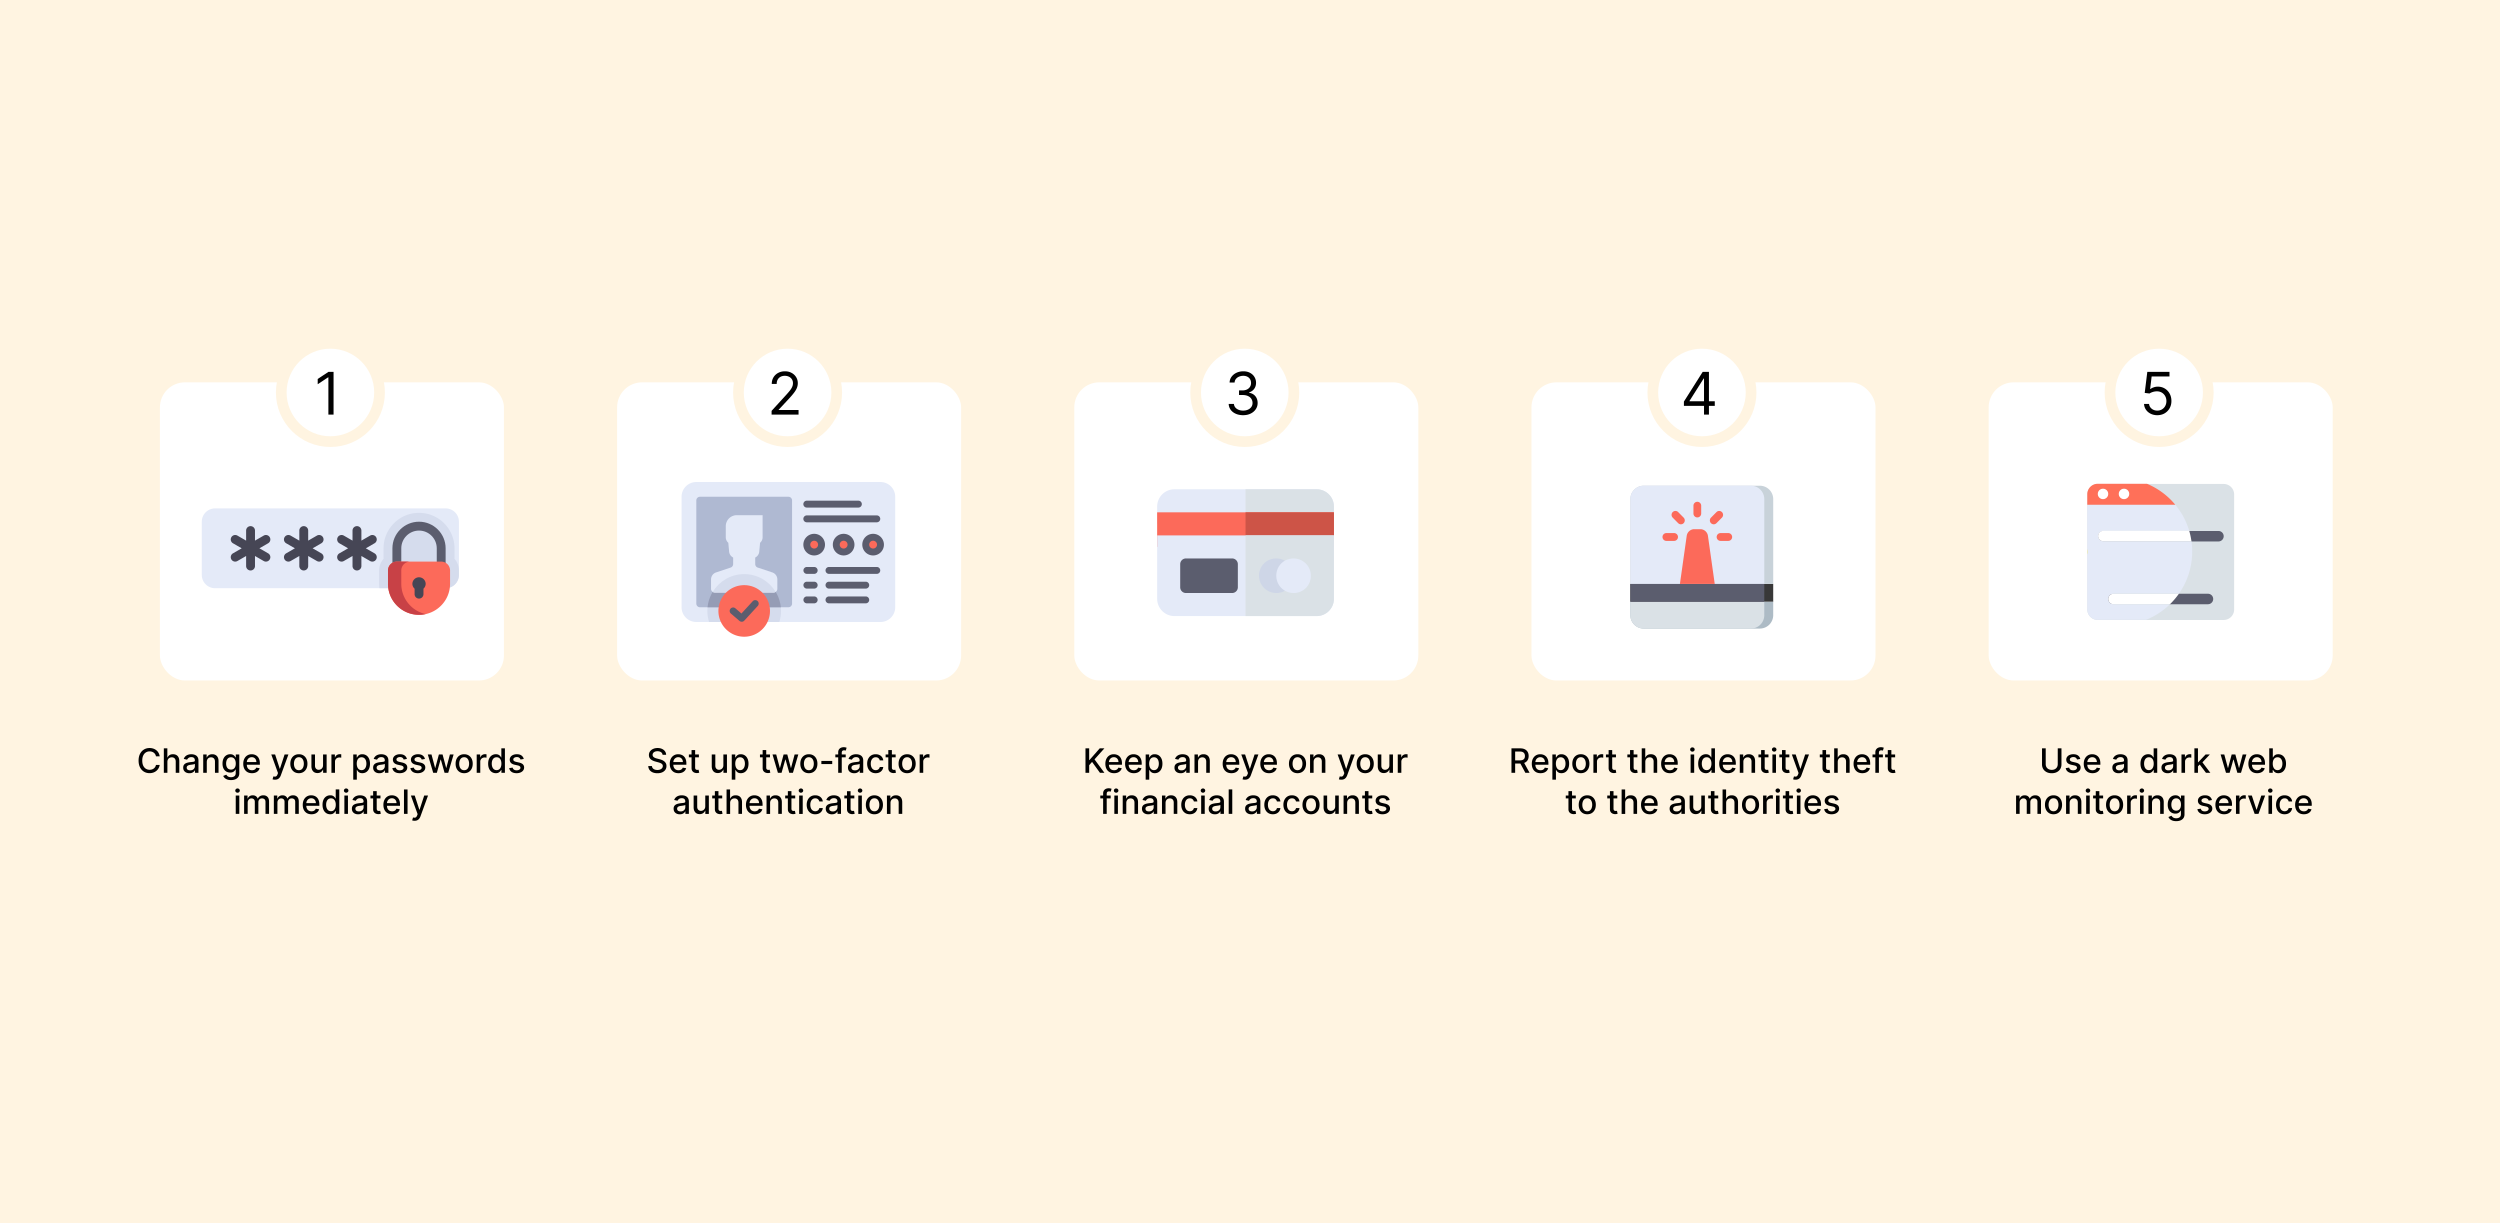 <svg width="1400" height="685" fill="none" xmlns="http://www.w3.org/2000/svg"><path fill="#FFF4E1" d="M0 0h1400v685H0z"/><rect x="89.551" y="214.107" width="192.66" height="166.972" rx="14.016" fill="#fff"/><path d="M89.43 423.535h-2.087a3.19 3.19 0 0 0-1.251-2.04 3.457 3.457 0 0 0-1.064-.535 4.134 4.134 0 0 0-1.237-.181c-.79 0-1.497.199-2.12.596-.62.396-1.111.978-1.473 1.746-.356.767-.535 1.703-.535 2.809 0 1.115.179 2.056.535 2.823.362.767.854 1.347 1.479 1.739a3.872 3.872 0 0 0 2.107.589c.433 0 .843-.058 1.23-.174.393-.12.748-.296 1.065-.528a3.205 3.205 0 0 0 1.264-2.014l2.087.007a5.599 5.599 0 0 1-.649 1.86 5.138 5.138 0 0 1-1.224 1.458 5.532 5.532 0 0 1-1.7.943 6.284 6.284 0 0 1-2.086.335c-1.187 0-2.244-.281-3.171-.843-.928-.567-1.66-1.376-2.194-2.429-.531-1.052-.797-2.308-.797-3.766 0-1.463.268-2.718.803-3.766.535-1.053 1.267-1.86 2.194-2.422.928-.566 1.983-.849 3.165-.849.727 0 1.404.104 2.033.314a5.374 5.374 0 0 1 1.706.91c.504.397.921.883 1.251 1.458.33.571.553 1.224.669 1.96Zm4.313 3.144v6.101h-2v-13.7h1.973v5.097h.128c.24-.553.608-.992 1.103-1.317.495-.326 1.142-.489 1.94-.489.705 0 1.32.145 1.847.435.53.29.94.723 1.23 1.298.295.571.442 1.284.442 2.141v6.535h-2v-6.295c0-.753-.194-1.338-.582-1.752-.388-.42-.928-.629-1.62-.629-.472 0-.895.1-1.27.301-.37.201-.662.495-.876.883-.21.383-.315.847-.315 1.391Zm12.322 6.329a4.196 4.196 0 0 1-1.766-.362 2.974 2.974 0 0 1-1.251-1.063c-.303-.464-.455-1.033-.455-1.706 0-.58.112-1.057.335-1.432.223-.374.524-.671.903-.889a4.687 4.687 0 0 1 1.271-.495c.468-.112.946-.197 1.432-.255l1.498-.173c.384-.05.662-.128.836-.235.174-.107.261-.281.261-.521v-.047c0-.584-.165-1.037-.495-1.358-.325-.321-.812-.482-1.458-.482-.674 0-1.204.15-1.592.448-.384.295-.649.622-.796.984l-1.88-.428c.223-.625.548-1.129.977-1.512a3.954 3.954 0 0 1 1.491-.843 5.807 5.807 0 0 1 1.773-.268c.41 0 .845.049 1.305.147a3.83 3.83 0 0 1 1.297.522c.406.254.738.618.997 1.091.259.468.388 1.077.388 1.826v6.823h-1.953v-1.405h-.081a2.832 2.832 0 0 1-.582.763c-.258.25-.59.457-.996.622-.406.165-.892.248-1.459.248Zm.435-1.606c.553 0 1.026-.109 1.418-.328.397-.218.698-.504.903-.856.21-.357.315-.738.315-1.144v-1.324c-.071.071-.21.138-.415.2-.201.058-.43.11-.689.154l-.756.114-.615.08a4.954 4.954 0 0 0-1.064.248 1.831 1.831 0 0 0-.763.501c-.187.215-.281.5-.281.857 0 .495.183.869.549 1.124.366.249.832.374 1.398.374Zm9.3-4.723v6.101h-2v-10.275h1.92v1.672h.127a2.942 2.942 0 0 1 1.111-1.311c.508-.33 1.148-.495 1.92-.495.7 0 1.313.147 1.839.442.526.29.935.722 1.224 1.298.29.575.435 1.286.435 2.134v6.535h-2v-6.295c0-.744-.194-1.326-.582-1.746-.388-.423-.921-.635-1.599-.635-.464 0-.876.1-1.237.301-.357.201-.64.495-.85.883-.205.383-.308.847-.308 1.391Zm13.567 10.169c-.816 0-1.519-.107-2.107-.322-.585-.214-1.062-.497-1.432-.849a3.553 3.553 0 0 1-.829-1.157l1.719-.71c.12.197.281.404.481.623.206.223.482.412.83.568.352.156.805.234 1.358.234.758 0 1.385-.185 1.88-.555.495-.366.742-.95.742-1.753v-2.02h-.127c-.12.219-.294.462-.522.729-.223.268-.53.5-.923.696-.392.196-.903.294-1.532.294-.811 0-1.543-.189-2.194-.568-.647-.384-1.159-.948-1.539-1.693-.374-.749-.561-1.67-.561-2.762 0-1.093.185-2.03.555-2.81.374-.781.887-1.378 1.538-1.793.652-.419 1.39-.629 2.215-.629.637 0 1.152.107 1.545.321.392.21.698.455.916.736.223.281.395.529.516.743h.147v-1.666h1.96v10.503c0 .883-.205 1.607-.616 2.174-.41.566-.965.985-1.665 1.257-.696.273-1.481.409-2.355.409Zm-.02-5.881c.575 0 1.061-.133 1.458-.401.401-.272.705-.66.91-1.164.21-.508.314-1.117.314-1.826 0-.691-.102-1.3-.307-1.826-.206-.527-.507-.937-.903-1.231-.397-.299-.888-.449-1.472-.449-.602 0-1.104.157-1.505.469-.402.307-.705.727-.91 1.257a4.994 4.994 0 0 0-.301 1.78c0 .673.102 1.264.308 1.773.205.508.508.905.909 1.19.406.286.906.428 1.499.428Zm11.767 2.021c-1.013 0-1.884-.217-2.616-.649a4.405 4.405 0 0 1-1.686-1.84c-.392-.794-.588-1.724-.588-2.789 0-1.053.196-1.981.588-2.783.397-.803.95-1.43 1.659-1.88.714-.451 1.548-.676 2.502-.676.58 0 1.142.096 1.686.288a4.086 4.086 0 0 1 1.465.903c.433.41.774.943 1.024 1.599.249.651.374 1.443.374 2.375v.709h-8.168v-1.499h6.208c0-.526-.107-.992-.321-1.398a2.433 2.433 0 0 0-.903-.97c-.384-.236-.834-.354-1.351-.354-.562 0-1.053.138-1.472.414a2.776 2.776 0 0 0-.963 1.071 3.09 3.09 0 0 0-.335 1.425v1.17c0 .687.121 1.271.361 1.753.246.482.587.85 1.024 1.104.437.249.948.374 1.532.374.379 0 .725-.053 1.037-.16a2.25 2.25 0 0 0 .809-.495c.228-.219.402-.489.522-.81l1.893.341a3.432 3.432 0 0 1-.816 1.465 3.939 3.939 0 0 1-1.465.97c-.584.228-1.251.342-2 .342Zm12.877 3.645c-.299 0-.571-.024-.816-.073a2.617 2.617 0 0 1-.548-.147l.481-1.639c.366.098.691.14.977.127.285-.014.537-.121.756-.321.223-.201.419-.529.589-.984l.247-.682-3.76-10.409h2.141l2.602 7.974h.107l2.603-7.974h2.147l-4.234 11.647a4.662 4.662 0 0 1-.75 1.358 2.92 2.92 0 0 1-1.083.843c-.42.187-.906.28-1.459.28Zm13.384-3.645c-.963 0-1.804-.221-2.522-.663-.718-.441-1.275-1.059-1.672-1.853-.397-.793-.595-1.721-.595-2.783 0-1.065.198-1.997.595-2.796.397-.798.954-1.418 1.672-1.859.718-.442 1.559-.663 2.522-.663.964 0 1.804.221 2.522.663.718.441 1.276 1.061 1.673 1.859.397.799.595 1.731.595 2.796 0 1.062-.198 1.99-.595 2.783-.397.794-.955 1.412-1.673 1.853-.718.442-1.558.663-2.522.663Zm.007-1.679c.624 0 1.142-.165 1.552-.495.41-.33.714-.77.91-1.318a5.237 5.237 0 0 0 .301-1.813c0-.656-.1-1.258-.301-1.806-.196-.553-.5-.997-.91-1.332-.41-.334-.928-.501-1.552-.501-.629 0-1.15.167-1.565.501-.411.335-.716.779-.917 1.332a5.329 5.329 0 0 0-.294 1.806c0 .66.098 1.264.294 1.813.201.548.506.988.917 1.318.415.33.936.495 1.565.495Zm13.525-2.79v-6.014h2.007v10.275h-1.967v-1.779h-.107a3.208 3.208 0 0 1-1.137 1.371c-.518.361-1.162.542-1.934.542-.66 0-1.244-.145-1.752-.435-.504-.294-.901-.729-1.191-1.304-.285-.576-.428-1.287-.428-2.134v-6.536h2v6.295c0 .7.194 1.258.582 1.672.388.415.892.622 1.512.622.374 0 .747-.093 1.117-.28.375-.188.685-.471.93-.85.25-.379.372-.861.368-1.445Zm4.694 4.261v-10.275h1.934v1.632h.107c.187-.553.517-.988.99-1.304a2.831 2.831 0 0 1 1.618-.482 8.527 8.527 0 0 1 .85.047v1.913a3.515 3.515 0 0 0-.428-.073 3.984 3.984 0 0 0-.616-.047c-.472 0-.894.1-1.264.301-.366.196-.655.47-.869.823a2.216 2.216 0 0 0-.322 1.19v6.275h-2Zm12.215 3.853v-14.128h1.954v1.666h.167c.116-.214.283-.462.502-.743.218-.281.522-.526.91-.736.388-.214.9-.321 1.538-.321.83 0 1.57.21 2.221.629.651.419 1.162 1.024 1.532 1.813.375.789.562 1.739.562 2.85 0 1.11-.185 2.062-.555 2.856-.37.79-.879 1.398-1.526 1.826-.646.424-1.384.636-2.214.636-.624 0-1.135-.105-1.532-.314-.392-.21-.7-.455-.923-.736a5.503 5.503 0 0 1-.515-.75h-.12v5.452h-2.001Zm1.96-8.99c0 .722.105 1.355.315 1.9.209.544.513.97.91 1.277.397.303.883.455 1.458.455.598 0 1.097-.158 1.498-.475.402-.321.705-.756.91-1.304.21-.549.315-1.167.315-1.853 0-.678-.103-1.287-.308-1.827-.201-.539-.504-.965-.91-1.277-.401-.312-.903-.469-1.505-.469-.58 0-1.07.15-1.472.449-.397.298-.698.715-.903 1.251-.205.535-.308 1.159-.308 1.873Zm12.657 5.365c-.651 0-1.24-.121-1.766-.362a2.974 2.974 0 0 1-1.251-1.063c-.303-.464-.455-1.033-.455-1.706 0-.58.112-1.057.335-1.432.223-.374.524-.671.903-.889a4.687 4.687 0 0 1 1.271-.495c.468-.112.945-.197 1.431-.255l1.499-.173c.383-.05.662-.128.836-.235.174-.107.261-.281.261-.521v-.047c0-.584-.165-1.037-.495-1.358-.326-.321-.812-.482-1.458-.482-.674 0-1.204.15-1.592.448-.384.295-.649.622-.797.984l-1.879-.428c.223-.625.548-1.129.976-1.512.433-.388.93-.669 1.492-.843a5.807 5.807 0 0 1 1.773-.268c.41 0 .845.049 1.304.147.464.094.897.268 1.298.522.406.254.738.618.997 1.091.259.468.388 1.077.388 1.826v6.823h-1.953v-1.405h-.081a2.832 2.832 0 0 1-.582.763c-.258.25-.591.457-.996.622-.406.165-.892.248-1.459.248Zm.435-1.606c.553 0 1.026-.109 1.418-.328.397-.218.698-.504.903-.856.21-.357.315-.738.315-1.144v-1.324c-.072.071-.21.138-.415.2-.201.058-.43.11-.689.154l-.756.114-.615.08a4.954 4.954 0 0 0-1.064.248 1.831 1.831 0 0 0-.763.501c-.187.215-.281.5-.281.857 0 .495.183.869.549 1.124.366.249.832.374 1.398.374Zm15-6.388-1.813.321a2.158 2.158 0 0 0-.361-.663 1.797 1.797 0 0 0-.656-.515c-.276-.133-.622-.2-1.037-.2-.566 0-1.039.127-1.418.381-.379.25-.569.573-.569.97 0 .343.127.62.382.83.254.209.664.381 1.231.515l1.632.374c.945.219 1.65.555 2.114 1.01.464.455.695 1.046.695 1.773 0 .616-.178 1.164-.535 1.646-.352.477-.845.852-1.478 1.124-.629.272-1.358.408-2.188.408-1.15 0-2.089-.246-2.816-.736-.727-.495-1.173-1.198-1.338-2.107l1.933-.295c.121.504.368.885.743 1.144.375.254.863.381 1.465.381.656 0 1.18-.136 1.572-.408.392-.276.589-.613.589-1.01 0-.321-.121-.591-.362-.809-.236-.219-.599-.384-1.09-.495l-1.739-.382c-.959-.218-1.668-.566-2.128-1.043-.454-.477-.682-1.082-.682-1.813 0-.606.17-1.137.509-1.592.338-.455.807-.81 1.404-1.064.598-.258 1.283-.388 2.054-.388 1.111 0 1.985.241 2.622.723.638.477 1.06 1.117 1.265 1.92Zm10.099 0-1.813.321a2.137 2.137 0 0 0-.361-.663 1.793 1.793 0 0 0-.655-.515c-.277-.133-.622-.2-1.037-.2-.567 0-1.039.127-1.418.381-.38.25-.569.573-.569.97 0 .343.127.62.381.83.254.209.665.381 1.231.515l1.632.374c.946.219 1.65.555 2.114 1.01.464.455.696 1.046.696 1.773 0 .616-.178 1.164-.535 1.646-.352.477-.845.852-1.479 1.124-.628.272-1.358.408-2.187.408-1.151 0-2.089-.246-2.816-.736-.727-.495-1.173-1.198-1.338-2.107l1.933-.295c.12.504.368.885.743 1.144.374.254.863.381 1.465.381.655 0 1.179-.136 1.572-.408.392-.276.588-.613.588-1.01 0-.321-.12-.591-.361-.809-.236-.219-.6-.384-1.09-.495l-1.74-.382c-.958-.218-1.668-.566-2.127-1.043-.455-.477-.682-1.082-.682-1.813 0-.606.169-1.137.508-1.592.339-.455.807-.81 1.405-1.064.598-.258 1.282-.388 2.054-.388 1.11 0 1.984.241 2.622.723.638.477 1.059 1.117 1.264 1.92Zm4.628 7.766-3.024-10.275h2.067l2.014 7.546h.1l2.02-7.546h2.067l2.007 7.512h.101l2-7.512h2.067l-3.017 10.275h-2.04l-2.087-7.418h-.154l-2.088 7.418h-2.033Zm17.333.208c-.964 0-1.804-.221-2.522-.663-.718-.441-1.276-1.059-1.673-1.853-.397-.793-.595-1.721-.595-2.783 0-1.065.198-1.997.595-2.796.397-.798.955-1.418 1.673-1.859.718-.442 1.558-.663 2.522-.663.963 0 1.804.221 2.522.663.718.441 1.275 1.061 1.672 1.859.397.799.595 1.731.595 2.796 0 1.062-.198 1.99-.595 2.783-.397.794-.954 1.412-1.672 1.853-.718.442-1.559.663-2.522.663Zm.006-1.679c.625 0 1.142-.165 1.552-.495.411-.33.714-.77.91-1.318a5.237 5.237 0 0 0 .301-1.813c0-.656-.1-1.258-.301-1.806-.196-.553-.499-.997-.91-1.332-.41-.334-.927-.501-1.552-.501-.629 0-1.15.167-1.565.501-.41.335-.716.779-.917 1.332a5.329 5.329 0 0 0-.294 1.806c0 .66.098 1.264.294 1.813.201.548.507.988.917 1.318.415.33.936.495 1.565.495Zm7.016 1.471v-10.275h1.933v1.632h.107c.188-.553.518-.988.99-1.304a2.837 2.837 0 0 1 1.619-.482 8.56 8.56 0 0 1 .85.047v1.913a3.515 3.515 0 0 0-.428-.073 3.993 3.993 0 0 0-.616-.047c-.472 0-.894.1-1.264.301-.366.196-.656.47-.87.823a2.224 2.224 0 0 0-.321 1.19v6.275h-2Zm10.708.201c-.829 0-1.569-.212-2.221-.636-.646-.428-1.155-1.036-1.525-1.826-.366-.794-.548-1.746-.548-2.856 0-1.111.185-2.061.555-2.85.374-.789.887-1.394 1.538-1.813.652-.419 1.39-.629 2.215-.629.637 0 1.15.107 1.538.321.393.21.696.455.91.736.219.281.388.529.509.743h.12v-5.091h2v13.7h-1.953v-1.599h-.167a5.36 5.36 0 0 1-.522.75c-.223.281-.531.526-.923.736-.393.209-.901.314-1.526.314Zm.442-1.706c.575 0 1.061-.152 1.458-.455.402-.307.705-.733.91-1.277.21-.545.314-1.178.314-1.9 0-.714-.102-1.338-.307-1.873-.205-.536-.507-.953-.903-1.251-.397-.299-.888-.449-1.472-.449-.602 0-1.104.157-1.505.469-.402.312-.705.738-.91 1.277-.201.54-.301 1.149-.301 1.827 0 .686.102 1.304.308 1.853.205.548.508.983.909 1.304.406.317.906.475 1.499.475Zm15.204-6.261-1.813.321a2.158 2.158 0 0 0-.361-.663 1.805 1.805 0 0 0-.656-.515c-.277-.133-.622-.2-1.037-.2-.566 0-1.039.127-1.418.381-.379.25-.569.573-.569.97 0 .343.127.62.382.83.254.209.664.381 1.23.515l1.633.374c.945.219 1.65.555 2.114 1.01.463.455.695 1.046.695 1.773 0 .616-.178 1.164-.535 1.646-.352.477-.845.852-1.478 1.124-.629.272-1.358.408-2.188.408-1.15 0-2.089-.246-2.816-.736-.727-.495-1.173-1.198-1.338-2.107l1.933-.295c.121.504.368.885.743 1.144.374.254.863.381 1.465.381.655 0 1.179-.136 1.572-.408.392-.276.589-.613.589-1.01 0-.321-.121-.591-.362-.809-.236-.219-.599-.384-1.09-.495l-1.739-.382c-.959-.218-1.668-.566-2.128-1.043-.454-.477-.682-1.082-.682-1.813 0-.606.17-1.137.508-1.592.339-.455.808-.81 1.405-1.064.598-.258 1.282-.388 2.054-.388 1.11 0 1.985.241 2.622.723.638.477 1.059 1.117 1.265 1.92ZM132.013 455.78v-10.275h2v10.275h-2Zm1.01-11.86c-.348 0-.647-.116-.897-.348a1.134 1.134 0 0 1-.368-.843c0-.33.123-.611.368-.843.25-.236.549-.355.897-.355s.644.119.889.355c.25.232.375.513.375.843 0 .325-.125.606-.375.843a1.246 1.246 0 0 1-.889.348Zm3.681 11.86v-10.275h1.92v1.672h.127a2.656 2.656 0 0 1 1.05-1.324c.486-.321 1.068-.482 1.746-.482.687 0 1.262.161 1.726.482.468.321.814.763 1.037 1.324h.107a2.894 2.894 0 0 1 1.17-1.311c.536-.33 1.173-.495 1.914-.495.932 0 1.692.292 2.281.877.593.584.89 1.465.89 2.642v6.89h-2.001v-6.703c0-.695-.189-1.199-.568-1.512-.379-.312-.832-.468-1.358-.468-.651 0-1.158.201-1.519.602-.361.397-.542.908-.542 1.532v6.549h-1.993v-6.83c0-.557-.174-1.005-.522-1.344-.348-.339-.8-.509-1.358-.509-.379 0-.729.101-1.05.301a2.205 2.205 0 0 0-.769.823c-.192.352-.288.76-.288 1.224v6.335h-2Zm16.648 0v-10.275h1.92v1.672h.127a2.658 2.658 0 0 1 1.051-1.324c.486-.321 1.068-.482 1.746-.482.686 0 1.262.161 1.726.482.468.321.813.763 1.036 1.324h.107a2.902 2.902 0 0 1 1.171-1.311c.535-.33 1.173-.495 1.913-.495.932 0 1.693.292 2.282.877.593.584.889 1.465.889 2.642v6.89h-2v-6.703c0-.695-.189-1.199-.569-1.512-.379-.312-.831-.468-1.358-.468-.651 0-1.157.201-1.518.602-.361.397-.542.908-.542 1.532v6.549h-1.993v-6.83c0-.557-.174-1.005-.522-1.344-.348-.339-.801-.509-1.358-.509-.379 0-.729.101-1.05.301a2.208 2.208 0 0 0-.77.823c-.192.352-.287.76-.287 1.224v6.335h-2.001Zm21.078.208c-1.013 0-1.885-.217-2.616-.649a4.405 4.405 0 0 1-1.686-1.84c-.392-.794-.588-1.724-.588-2.789 0-1.053.196-1.981.588-2.783.397-.803.95-1.43 1.659-1.88.714-.451 1.548-.676 2.502-.676.58 0 1.142.096 1.686.288a4.094 4.094 0 0 1 1.465.903c.433.41.774.943 1.023 1.599.25.651.375 1.443.375 2.375v.709h-8.168v-1.499h6.208c0-.526-.107-.992-.321-1.398a2.433 2.433 0 0 0-.903-.97c-.384-.236-.834-.354-1.351-.354-.562 0-1.053.138-1.472.414a2.786 2.786 0 0 0-.964 1.071 3.102 3.102 0 0 0-.334 1.425v1.17c0 .687.12 1.271.361 1.753.246.482.587.85 1.024 1.104.437.249.947.374 1.532.374.379 0 .724-.053 1.037-.16a2.25 2.25 0 0 0 .809-.495 2.17 2.17 0 0 0 .522-.81l1.893.341a3.432 3.432 0 0 1-.816 1.465 3.947 3.947 0 0 1-1.465.97c-.584.228-1.251.342-2 .342Zm10.474-.007c-.83 0-1.57-.212-2.221-.636-.647-.428-1.155-1.036-1.525-1.826-.366-.794-.549-1.746-.549-2.856 0-1.111.185-2.061.555-2.85.375-.789.888-1.394 1.539-1.813.651-.419 1.389-.629 2.214-.629.638 0 1.151.107 1.539.321.392.21.696.455.91.736.218.281.388.529.508.743h.12v-5.091h2.001v13.7h-1.954v-1.599h-.167c-.12.219-.294.469-.522.75-.223.281-.53.526-.923.736-.392.209-.901.314-1.525.314Zm.441-1.706c.576 0 1.062-.152 1.459-.455.401-.307.704-.733.909-1.277.21-.545.315-1.178.315-1.9 0-.714-.103-1.338-.308-1.873-.205-.536-.506-.953-.903-1.251-.397-.299-.887-.449-1.472-.449-.602 0-1.103.157-1.505.469-.401.312-.704.738-.91 1.277-.2.54-.301 1.149-.301 1.827 0 .686.103 1.304.308 1.853.205.548.509.983.91 1.304.406.317.905.475 1.498.475Zm7.504 1.505v-10.275h2.001v10.275h-2.001Zm1.011-11.86c-.348 0-.647-.116-.897-.348a1.134 1.134 0 0 1-.368-.843c0-.33.123-.611.368-.843.25-.236.549-.355.897-.355.347 0 .644.119.889.355.25.232.375.513.375.843 0 .325-.125.606-.375.843a1.247 1.247 0 0 1-.889.348Zm6.671 12.088c-.651 0-1.24-.121-1.766-.362a2.962 2.962 0 0 1-1.251-1.063c-.304-.464-.455-1.033-.455-1.706 0-.58.111-1.057.334-1.432.223-.374.524-.671.903-.889a4.687 4.687 0 0 1 1.271-.495c.469-.112.946-.197 1.432-.255l1.498-.173c.384-.05.663-.128.837-.235.174-.107.261-.281.261-.521v-.047c0-.584-.165-1.037-.495-1.358-.326-.321-.812-.482-1.459-.482-.673 0-1.204.15-1.592.448-.383.295-.649.622-.796.984l-1.88-.428c.223-.625.549-1.129.977-1.512.433-.388.93-.669 1.492-.843a5.805 5.805 0 0 1 1.772-.268c.411 0 .846.049 1.305.147.464.094.896.268 1.298.522.406.254.738.618.996 1.091.259.468.388 1.077.388 1.826v6.823h-1.953v-1.405h-.08c-.13.259-.324.513-.582.763a3.09 3.09 0 0 1-.997.622c-.406.165-.892.248-1.458.248Zm.435-1.606c.553 0 1.025-.109 1.418-.328.397-.218.698-.504.903-.856.209-.357.314-.738.314-1.144v-1.324c-.071.071-.209.138-.415.2-.2.058-.43.11-.689.154-.258.04-.51.078-.755.114l-.616.08a4.968 4.968 0 0 0-1.064.248c-.316.116-.57.283-.762.501-.187.215-.281.5-.281.857 0 .495.183.869.548 1.124.366.249.832.374 1.399.374Zm12.096-8.897v1.606h-5.613v-1.606h5.613Zm-4.107-2.462h2v9.72c0 .388.058.68.174.877a.907.907 0 0 0 .448.394c.187.067.39.101.609.101.16 0 .301-.012.421-.034l.281-.053.361 1.652a3.363 3.363 0 0 1-.495.134 3.884 3.884 0 0 1-.802.08 3.523 3.523 0 0 1-1.472-.281 2.519 2.519 0 0 1-1.104-.91c-.281-.41-.421-.925-.421-1.545v-10.135Zm10.638 12.945c-1.013 0-1.885-.217-2.616-.649a4.405 4.405 0 0 1-1.686-1.84c-.392-.794-.588-1.724-.588-2.789 0-1.053.196-1.981.588-2.783.397-.803.95-1.43 1.659-1.88.714-.451 1.548-.676 2.502-.676.58 0 1.142.096 1.686.288a4.094 4.094 0 0 1 1.465.903c.433.41.774.943 1.024 1.599.249.651.374 1.443.374 2.375v.709h-8.168v-1.499h6.208c0-.526-.107-.992-.321-1.398a2.433 2.433 0 0 0-.903-.97c-.384-.236-.834-.354-1.351-.354-.562 0-1.053.138-1.472.414a2.776 2.776 0 0 0-.963 1.071 3.09 3.09 0 0 0-.335 1.425v1.17c0 .687.121 1.271.361 1.753.246.482.587.85 1.024 1.104.437.249.948.374 1.532.374.379 0 .724-.053 1.037-.16a2.25 2.25 0 0 0 .809-.495c.228-.219.401-.489.522-.81l1.893.341a3.432 3.432 0 0 1-.816 1.465 3.939 3.939 0 0 1-1.465.97c-.584.228-1.251.342-2 .342Zm8.628-13.908v13.7h-2.001v-13.7h2.001Zm3.955 17.553c-.299 0-.571-.024-.816-.073a2.63 2.63 0 0 1-.549-.147l.482-1.639c.366.098.691.14.976.127.286-.014.538-.121.756-.321.223-.201.42-.529.589-.984l.248-.682-3.76-10.409h2.141l2.602 7.974h.107l2.602-7.974h2.148l-4.235 11.647a4.66 4.66 0 0 1-.749 1.358 2.923 2.923 0 0 1-1.084.843c-.419.187-.905.28-1.458.28Z" fill="#000"/><circle cx="185.023" cy="219.792" r="27.519" fill="#fff" stroke="#FFF4E1" stroke-width="5.994"/><path d="M186.792 208.257v23.925h-2.897v-20.887h-.14l-5.841 3.878v-2.944l5.981-3.972h2.897Z" fill="#000"/><rect x="345.574" y="214.107" width="192.66" height="166.972" rx="14.016" fill="#fff"/><path d="M371.038 422.679c-.071-.633-.366-1.124-.883-1.472-.517-.352-1.168-.528-1.953-.528-.562 0-1.048.089-1.459.267-.41.174-.729.415-.956.723a1.706 1.706 0 0 0-.335 1.037c0 .325.076.606.228.843.156.236.359.434.608.595.255.156.527.288.817.395.289.102.568.187.836.254l1.338.348c.437.107.885.252 1.344.435.46.182.886.423 1.278.722s.709.669.95 1.111c.245.441.368.97.368 1.585 0 .776-.201 1.465-.602 2.067-.397.602-.975 1.077-1.733 1.425-.753.348-1.666.522-2.736.522-1.026 0-1.913-.163-2.662-.489-.75-.325-1.336-.787-1.76-1.384-.423-.602-.657-1.316-.702-2.141h2.074c.04.495.2.908.481 1.238.286.325.649.568 1.091.729.446.156.934.234 1.465.234.584 0 1.104-.092 1.558-.274.46-.188.821-.446 1.084-.776.263-.335.395-.725.395-1.171 0-.406-.116-.738-.348-.997-.227-.259-.537-.473-.93-.642a8.97 8.97 0 0 0-1.318-.448l-1.619-.442c-1.097-.299-1.966-.738-2.609-1.318-.637-.579-.956-1.346-.956-2.301 0-.789.214-1.478.642-2.067.428-.589 1.008-1.046 1.739-1.371.732-.33 1.557-.495 2.476-.495.927 0 1.745.162 2.455.488.713.326 1.275.774 1.685 1.345.411.566.625 1.217.643 1.953h-1.994Zm8.919 10.309c-1.012 0-1.884-.217-2.616-.649a4.396 4.396 0 0 1-1.685-1.84c-.393-.794-.589-1.724-.589-2.789 0-1.053.196-1.981.589-2.783.396-.803.949-1.43 1.659-1.88.713-.451 1.547-.676 2.501-.676.58 0 1.142.096 1.686.288a4.086 4.086 0 0 1 1.465.903c.433.41.774.943 1.024 1.599.25.651.374 1.443.374 2.375v.709h-8.168v-1.499h6.208c0-.526-.107-.992-.321-1.398a2.433 2.433 0 0 0-.903-.97c-.383-.236-.834-.354-1.351-.354-.562 0-1.053.138-1.472.414a2.776 2.776 0 0 0-.963 1.071 3.09 3.09 0 0 0-.335 1.425v1.17c0 .687.121 1.271.362 1.753.245.482.586.85 1.023 1.104.437.249.948.374 1.532.374.379 0 .725-.053 1.037-.16a2.25 2.25 0 0 0 .809-.495c.228-.219.402-.489.522-.81l1.893.341a3.411 3.411 0 0 1-.816 1.465 3.939 3.939 0 0 1-1.465.97c-.584.228-1.251.342-2 .342Zm11.424-10.483v1.606h-5.612v-1.606h5.612Zm-4.107-2.462h2v9.72c0 .388.058.68.174.877a.907.907 0 0 0 .448.394c.187.067.39.101.609.101.16 0 .301-.012.421-.034l.281-.053.361 1.652a3.363 3.363 0 0 1-.495.134 3.884 3.884 0 0 1-.802.08 3.523 3.523 0 0 1-1.472-.281 2.519 2.519 0 0 1-1.104-.91c-.281-.41-.421-.925-.421-1.545v-10.135Zm17.814 8.476v-6.014h2.007v10.275h-1.967v-1.779h-.107a3.2 3.2 0 0 1-1.137 1.371c-.517.361-1.162.542-1.933.542-.66 0-1.245-.145-1.753-.435-.504-.294-.901-.729-1.191-1.304-.285-.576-.428-1.287-.428-2.134v-6.536h2v6.295c0 .7.194 1.258.582 1.672.388.415.892.622 1.512.622.375 0 .747-.093 1.117-.28.375-.188.685-.471.93-.85.25-.379.373-.861.368-1.445Zm4.695 8.114v-14.128h1.953v1.666h.167c.116-.214.283-.462.502-.743.218-.281.522-.526.91-.736.388-.214.9-.321 1.538-.321.83 0 1.57.21 2.221.629.651.419 1.162 1.024 1.532 1.813.375.789.562 1.739.562 2.85 0 1.11-.185 2.062-.555 2.856-.37.79-.879 1.398-1.525 1.826-.647.424-1.385.636-2.215.636-.624 0-1.135-.105-1.532-.314-.392-.21-.7-.455-.923-.736a5.596 5.596 0 0 1-.515-.75h-.12v5.452h-2Zm1.96-8.99c0 .722.104 1.355.314 1.9.21.544.513.97.91 1.277.397.303.883.455 1.458.455.598 0 1.097-.158 1.499-.475.401-.321.704-.756.909-1.304.21-.549.315-1.167.315-1.853 0-.678-.103-1.287-.308-1.827-.201-.539-.504-.965-.91-1.277-.401-.312-.903-.469-1.505-.469-.58 0-1.07.15-1.472.449-.397.298-.698.715-.903 1.251-.205.535-.307 1.159-.307 1.873Zm19.448-5.138v1.606h-5.613v-1.606h5.613Zm-4.108-2.462h2.001v9.72c0 .388.058.68.174.877a.907.907 0 0 0 .448.394c.187.067.39.101.609.101.16 0 .301-.012.421-.034l.281-.053.361 1.652a3.363 3.363 0 0 1-.495.134 3.895 3.895 0 0 1-.803.08 3.522 3.522 0 0 1-1.471-.281 2.519 2.519 0 0 1-1.104-.91c-.281-.41-.422-.925-.422-1.545v-10.135Zm8.548 12.737-3.024-10.275h2.067l2.014 7.546h.1l2.021-7.546h2.067l2.007 7.512h.1l2-7.512h2.067l-3.017 10.275h-2.04l-2.087-7.418h-.154l-2.087 7.418h-2.034Zm17.333.208c-.963 0-1.804-.221-2.522-.663-.718-.441-1.276-1.059-1.673-1.853-.396-.793-.595-1.721-.595-2.783 0-1.065.199-1.997.595-2.796.397-.798.955-1.418 1.673-1.859.718-.442 1.559-.663 2.522-.663.963 0 1.804.221 2.522.663.718.441 1.275 1.061 1.672 1.859.397.799.596 1.731.596 2.796 0 1.062-.199 1.99-.596 2.783-.397.794-.954 1.412-1.672 1.853-.718.442-1.559.663-2.522.663Zm.006-1.679c.625 0 1.142-.165 1.552-.495.411-.33.714-.77.91-1.318a5.237 5.237 0 0 0 .301-1.813c0-.656-.1-1.258-.301-1.806-.196-.553-.499-.997-.91-1.332-.41-.334-.927-.501-1.552-.501-.628 0-1.15.167-1.565.501-.41.335-.716.779-.916 1.332a5.304 5.304 0 0 0-.295 1.806c0 .66.098 1.264.295 1.813.2.548.506.988.916 1.318.415.33.937.495 1.565.495Zm13.07-5.185v1.733h-6.074v-1.733h6.074Zm7.556-3.619v1.606h-5.806v-1.606h5.806Zm-4.214 10.275v-11.466c0-.642.14-1.175.421-1.598a2.58 2.58 0 0 1 1.117-.957 3.566 3.566 0 0 1 1.512-.321c.402 0 .745.033 1.03.1.286.063.498.121.636.174l-.468 1.619a9.478 9.478 0 0 0-.362-.094 2.06 2.06 0 0 0-.535-.06c-.486 0-.834.12-1.043.361-.206.241-.308.589-.308 1.044v11.198h-2Zm8.955.228a4.196 4.196 0 0 1-1.766-.362 2.974 2.974 0 0 1-1.251-1.063c-.303-.464-.454-1.033-.454-1.706 0-.58.111-1.057.334-1.432.223-.374.524-.671.903-.889a4.687 4.687 0 0 1 1.271-.495c.468-.112.946-.197 1.432-.255l1.498-.173c.384-.05.662-.128.836-.235.174-.107.261-.281.261-.521v-.047c0-.584-.165-1.037-.495-1.358-.325-.321-.811-.482-1.458-.482-.674 0-1.204.15-1.592.448-.384.295-.649.622-.796.984l-1.88-.428c.223-.625.548-1.129.977-1.512a3.954 3.954 0 0 1 1.491-.843 5.807 5.807 0 0 1 1.773-.268c.41 0 .845.049 1.305.147a3.83 3.83 0 0 1 1.297.522c.406.254.738.618.997 1.091.259.468.388 1.077.388 1.826v6.823h-1.953v-1.405h-.081a2.832 2.832 0 0 1-.582.763c-.258.25-.59.457-.996.622-.406.165-.892.248-1.459.248Zm.435-1.606c.553 0 1.026-.109 1.418-.328.397-.218.698-.504.904-.856.209-.357.314-.738.314-1.144v-1.324c-.071.071-.21.138-.415.2-.201.058-.43.11-.689.154-.259.04-.51.078-.756.114l-.615.08a4.954 4.954 0 0 0-1.064.248 1.827 1.827 0 0 0-.762.501c-.188.215-.281.5-.281.857 0 .495.182.869.548 1.124.366.249.832.374 1.398.374Zm11.628 1.586c-.994 0-1.85-.226-2.568-.676a4.471 4.471 0 0 1-1.646-1.88c-.384-.798-.575-1.712-.575-2.743 0-1.043.196-1.964.588-2.762.393-.803.946-1.43 1.659-1.88.714-.451 1.555-.676 2.522-.676.781 0 1.477.145 2.088.435a3.76 3.76 0 0 1 1.478 1.204c.379.518.604 1.122.676 1.813h-1.947a2.328 2.328 0 0 0-.736-1.244c-.379-.348-.887-.522-1.525-.522-.558 0-1.046.147-1.465.442-.415.289-.738.704-.97 1.244-.232.535-.348 1.168-.348 1.9 0 .749.114 1.396.341 1.94.228.544.549.965.963 1.264.42.299.912.448 1.479.448a2.49 2.49 0 0 0 1.03-.207c.312-.143.573-.346.783-.609.214-.263.363-.58.448-.95h1.947a3.793 3.793 0 0 1-.649 1.78 3.735 3.735 0 0 1-1.452 1.23c-.602.299-1.309.449-2.121.449Zm11.157-10.483v1.606h-5.613v-1.606h5.613Zm-4.107-2.462h2v9.72c0 .388.058.68.174.877a.907.907 0 0 0 .448.394c.187.067.39.101.609.101.16 0 .301-.012.421-.034l.281-.053.361 1.652a3.363 3.363 0 0 1-.495.134 3.884 3.884 0 0 1-.802.08 3.523 3.523 0 0 1-1.472-.281 2.519 2.519 0 0 1-1.104-.91c-.281-.41-.421-.925-.421-1.545v-10.135Zm10.537 12.945c-.963 0-1.804-.221-2.522-.663-.718-.441-1.275-1.059-1.672-1.853-.397-.793-.595-1.721-.595-2.783 0-1.065.198-1.997.595-2.796.397-.798.954-1.418 1.672-1.859.718-.442 1.559-.663 2.522-.663.964 0 1.804.221 2.522.663.718.441 1.276 1.061 1.673 1.859.397.799.595 1.731.595 2.796 0 1.062-.198 1.99-.595 2.783-.397.794-.955 1.412-1.673 1.853-.718.442-1.558.663-2.522.663Zm.007-1.679c.624 0 1.142-.165 1.552-.495.41-.33.714-.77.91-1.318a5.26 5.26 0 0 0 .301-1.813c0-.656-.101-1.258-.301-1.806-.196-.553-.5-.997-.91-1.332-.41-.334-.928-.501-1.552-.501-.629 0-1.151.167-1.565.501-.411.335-.716.779-.917 1.332a5.329 5.329 0 0 0-.294 1.806c0 .66.098 1.264.294 1.813.201.548.506.988.917 1.318.414.33.936.495 1.565.495Zm7.016 1.471v-10.275h1.933v1.632h.107c.187-.553.517-.988.99-1.304a2.834 2.834 0 0 1 1.619-.482 8.56 8.56 0 0 1 .85.047v1.913a3.542 3.542 0 0 0-.429-.073 3.98 3.98 0 0 0-.615-.047c-.473 0-.894.1-1.264.301-.366.196-.656.47-.87.823a2.224 2.224 0 0 0-.321 1.19v6.275h-2Zm-134.311 23.228c-.651 0-1.24-.121-1.766-.362a2.962 2.962 0 0 1-1.251-1.063c-.304-.464-.455-1.033-.455-1.706 0-.58.111-1.057.334-1.432.223-.374.524-.671.903-.889a4.687 4.687 0 0 1 1.271-.495c.469-.112.946-.197 1.432-.255l1.498-.173c.384-.05.663-.128.837-.235.174-.107.261-.281.261-.521v-.047c0-.584-.166-1.037-.496-1.358-.325-.321-.811-.482-1.458-.482-.673 0-1.204.15-1.592.448-.384.295-.649.622-.796.984l-1.88-.428c.223-.625.549-1.129.977-1.512.432-.388.93-.669 1.492-.843a5.8 5.8 0 0 1 1.772-.268c.411 0 .846.049 1.305.147.464.094.896.268 1.298.522.405.254.738.618.996 1.091.259.468.388 1.077.388 1.826v6.823h-1.953v-1.405h-.08c-.13.259-.324.513-.582.763a3.09 3.09 0 0 1-.997.622c-.406.165-.892.248-1.458.248Zm.434-1.606c.553 0 1.026-.109 1.419-.328.397-.218.698-.504.903-.856.209-.357.314-.738.314-1.144v-1.324c-.071.071-.209.138-.415.2-.2.058-.43.11-.689.154-.258.04-.51.078-.756.114l-.615.08a4.954 4.954 0 0 0-1.064.248c-.316.116-.57.283-.762.501-.188.215-.281.5-.281.857 0 .495.183.869.548 1.124.366.249.832.374 1.398.374Zm13.809-2.883v-6.014h2.007v10.275h-1.966v-1.779h-.107a3.21 3.21 0 0 1-1.138 1.371c-.517.361-1.161.542-1.933.542-.66 0-1.244-.145-1.753-.435-.504-.294-.9-.729-1.19-1.304-.286-.576-.428-1.287-.428-2.134v-6.536h2v6.295c0 .7.194 1.258.582 1.672.388.415.892.622 1.512.622.374 0 .747-.093 1.117-.28a2.37 2.37 0 0 0 .93-.85c.249-.379.372-.861.367-1.445Zm9.491-6.014v1.606h-5.612v-1.606h5.612Zm-4.107-2.462h2v9.72c0 .388.058.68.174.877a.907.907 0 0 0 .448.394c.188.067.39.101.609.101.161 0 .301-.012.421-.034l.281-.053.362 1.652a3.363 3.363 0 0 1-.495.134 3.895 3.895 0 0 1-.803.08 3.526 3.526 0 0 1-1.472-.281 2.519 2.519 0 0 1-1.104-.91c-.281-.41-.421-.925-.421-1.545v-10.135Zm8.541 6.636v6.101h-2v-13.7h1.973v5.097h.127a2.95 2.95 0 0 1 1.104-1.317c.495-.326 1.142-.489 1.94-.489.705 0 1.32.145 1.846.435.531.29.941.723 1.231 1.298.295.571.442 1.284.442 2.141v6.535h-2v-6.295c0-.753-.194-1.338-.582-1.752-.388-.42-.928-.629-1.619-.629-.473 0-.897.1-1.271.301a2.168 2.168 0 0 0-.877.883c-.209.383-.314.847-.314 1.391Zm13.76 6.309c-1.012 0-1.884-.217-2.615-.649a4.405 4.405 0 0 1-1.686-1.84c-.393-.794-.589-1.724-.589-2.789 0-1.053.196-1.981.589-2.783.397-.803.95-1.43 1.659-1.88.714-.451 1.547-.676 2.502-.676.58 0 1.142.096 1.686.288a4.094 4.094 0 0 1 1.465.903c.432.41.773.943 1.023 1.599.25.651.375 1.443.375 2.375v.709h-8.168v-1.499h6.208c0-.526-.107-.992-.321-1.398a2.433 2.433 0 0 0-.903-.97c-.384-.236-.834-.354-1.352-.354-.562 0-1.052.138-1.471.414a2.786 2.786 0 0 0-.964 1.071 3.09 3.09 0 0 0-.334 1.425v1.17c0 .687.12 1.271.361 1.753.245.482.586.85 1.024 1.104.437.249.947.374 1.531.374.379 0 .725-.053 1.037-.16.312-.112.582-.277.81-.495a2.17 2.17 0 0 0 .522-.81l1.893.341a3.432 3.432 0 0 1-.816 1.465 3.947 3.947 0 0 1-1.465.97c-.585.228-1.251.342-2.001.342Zm8.628-6.309v6.101h-2v-10.275h1.92v1.672h.127a2.936 2.936 0 0 1 1.111-1.311c.508-.33 1.148-.495 1.919-.495.701 0 1.314.147 1.84.442.526.29.934.722 1.224 1.298.29.575.435 1.286.435 2.134v6.535h-2v-6.295c0-.744-.194-1.326-.582-1.746-.388-.423-.921-.635-1.599-.635-.464 0-.876.1-1.237.301-.357.201-.64.495-.85.883-.205.383-.308.847-.308 1.391Zm14.055-4.174v1.606h-5.612v-1.606h5.612Zm-4.107-2.462h2v9.72c0 .388.058.68.174.877a.907.907 0 0 0 .448.394c.187.067.39.101.609.101.16 0 .301-.012.421-.034l.281-.053.361 1.652a3.363 3.363 0 0 1-.495.134 3.884 3.884 0 0 1-.802.08 3.523 3.523 0 0 1-1.472-.281 2.519 2.519 0 0 1-1.104-.91c-.281-.41-.421-.925-.421-1.545v-10.135Zm6.32 12.737v-10.275h2v10.275h-2Zm1.01-11.86c-.348 0-.647-.116-.897-.348a1.134 1.134 0 0 1-.368-.843c0-.33.123-.611.368-.843.25-.236.549-.355.897-.355s.644.119.889.355c.25.232.375.513.375.843 0 .325-.125.606-.375.843a1.246 1.246 0 0 1-.889.348Zm8.009 12.068c-.995 0-1.851-.226-2.569-.676a4.478 4.478 0 0 1-1.646-1.88c-.383-.798-.575-1.712-.575-2.743 0-1.043.196-1.964.589-2.762.392-.803.945-1.43 1.659-1.88.713-.451 1.554-.676 2.522-.676.78 0 1.476.145 2.087.435a3.745 3.745 0 0 1 1.478 1.204 3.64 3.64 0 0 1 .676 1.813h-1.947a2.328 2.328 0 0 0-.736-1.244c-.379-.348-.887-.522-1.525-.522-.557 0-1.046.147-1.465.442-.415.289-.738.704-.97 1.244-.232.535-.348 1.168-.348 1.9 0 .749.114 1.396.342 1.94.227.544.548.965.963 1.264.419.299.912.448 1.478.448.379 0 .723-.069 1.03-.207.313-.143.574-.346.783-.609.214-.263.364-.58.448-.95h1.947a3.782 3.782 0 0 1-.649 1.78 3.728 3.728 0 0 1-1.452 1.23c-.602.299-1.308.449-2.12.449Zm9.35.02c-.651 0-1.24-.121-1.766-.362a2.974 2.974 0 0 1-1.251-1.063c-.303-.464-.455-1.033-.455-1.706 0-.58.112-1.057.335-1.432.223-.374.524-.671.903-.889a4.687 4.687 0 0 1 1.271-.495c.468-.112.945-.197 1.432-.255l1.498-.173c.384-.05.662-.128.836-.235.174-.107.261-.281.261-.521v-.047c0-.584-.165-1.037-.495-1.358-.325-.321-.812-.482-1.458-.482-.674 0-1.204.15-1.592.448-.384.295-.649.622-.796.984l-1.88-.428c.223-.625.548-1.129.976-1.512.433-.388.93-.669 1.492-.843a5.807 5.807 0 0 1 1.773-.268c.41 0 .845.049 1.304.147.464.094.897.268 1.298.522.406.254.738.618.997 1.091.259.468.388 1.077.388 1.826v6.823h-1.953v-1.405h-.081a2.832 2.832 0 0 1-.582.763c-.258.25-.591.457-.996.622-.406.165-.892.248-1.459.248Zm.435-1.606c.553 0 1.026-.109 1.418-.328.397-.218.698-.504.903-.856.21-.357.315-.738.315-1.144v-1.324c-.072.071-.21.138-.415.2-.201.058-.43.11-.689.154l-.756.114-.615.08a4.954 4.954 0 0 0-1.064.248 1.831 1.831 0 0 0-.763.501c-.187.215-.281.5-.281.857 0 .495.183.869.549 1.124.366.249.832.374 1.398.374Zm12.097-8.897v1.606h-5.613v-1.606h5.613Zm-4.108-2.462h2v9.72c0 .388.058.68.174.877a.911.911 0 0 0 .448.394c.188.067.391.101.609.101.161 0 .301-.012.422-.034l.281-.053.361 1.652a3.363 3.363 0 0 1-.495.134 3.895 3.895 0 0 1-.803.08 3.526 3.526 0 0 1-1.472-.281 2.516 2.516 0 0 1-1.103-.91c-.281-.41-.422-.925-.422-1.545v-10.135Zm6.32 12.737v-10.275h2v10.275h-2Zm1.01-11.86a1.27 1.27 0 0 1-.896-.348 1.134 1.134 0 0 1-.368-.843c0-.33.123-.611.368-.843a1.26 1.26 0 0 1 .896-.355c.348 0 .645.119.89.355.25.232.375.513.375.843 0 .325-.125.606-.375.843a1.248 1.248 0 0 1-.89.348Zm8.009 12.068c-.963 0-1.804-.221-2.522-.663-.718-.441-1.275-1.059-1.672-1.853-.397-.793-.595-1.721-.595-2.783 0-1.065.198-1.997.595-2.796.397-.798.954-1.418 1.672-1.859.718-.442 1.559-.663 2.522-.663.964 0 1.804.221 2.522.663.718.441 1.276 1.061 1.673 1.859.397.799.595 1.731.595 2.796 0 1.062-.198 1.99-.595 2.783-.397.794-.955 1.412-1.673 1.853-.718.442-1.558.663-2.522.663Zm.007-1.679c.624 0 1.142-.165 1.552-.495.41-.33.714-.77.91-1.318a5.237 5.237 0 0 0 .301-1.813c0-.656-.1-1.258-.301-1.806-.196-.553-.5-.997-.91-1.332-.41-.334-.928-.501-1.552-.501-.629 0-1.151.167-1.565.501-.411.335-.716.779-.917 1.332a5.329 5.329 0 0 0-.294 1.806c0 .66.098 1.264.294 1.813.201.548.506.988.917 1.318.414.33.936.495 1.565.495Zm9.016-4.63v6.101h-2v-10.275h1.92v1.672h.127a2.933 2.933 0 0 1 1.11-1.311c.509-.33 1.149-.495 1.92-.495.7 0 1.314.147 1.84.442.526.29.934.722 1.224 1.298.29.575.435 1.286.435 2.134v6.535h-2v-6.295c0-.744-.194-1.326-.582-1.746-.388-.423-.921-.635-1.599-.635-.464 0-.877.1-1.238.301a2.16 2.16 0 0 0-.849.883c-.205.383-.308.847-.308 1.391Z" fill="#000"/><path d="M493.066 348.315H389.934a8.25 8.25 0 0 1-8.25-8.251v-61.879a8.25 8.25 0 0 1 8.25-8.25h103.132a8.25 8.25 0 0 1 8.25 8.25v61.879a8.25 8.25 0 0 1-8.25 8.251Z" fill="#E4EAF8"/><path d="M416.747 321.501c-11.391 0-20.626 9.235-20.626 20.626 0 2.157.333 4.234.947 6.188h39.358c.614-1.954.948-4.031.948-6.188 0-11.391-9.235-20.626-20.627-20.626Z" fill="#D5DCED"/><path d="M441.501 340.064h-49.503a2.062 2.062 0 0 1-2.062-2.062v-57.754c0-1.139.923-2.062 2.062-2.062h49.503c1.139 0 2.063.923 2.063 2.062v57.754a2.063 2.063 0 0 1-2.063 2.062Z" fill="#AFB9D2"/><path d="M396.225 340.065h41.044c-1.036-10.423-9.827-18.564-20.523-18.564-10.695 0-19.486 8.141-20.521 18.564Z" fill="#959CB5"/><path d="M433.248 331.813a2.063 2.063 0 0 0 2.063-2.062v-5.278a4.124 4.124 0 0 0-2.821-3.913l-8.148-2.716a2.064 2.064 0 0 1-1.41-1.953l-.008-3.667a4.127 4.127 0 0 0 2.267-3.347l.45-4.912a4.097 4.097 0 0 0 1.419-3.091v-12.376h-14.438a6.188 6.188 0 0 0-6.188 6.188v6.188c0 1.237.557 2.335 1.419 3.091l.451 4.911a4.121 4.121 0 0 0 2.266 3.347l-.007 3.668a2.065 2.065 0 0 1-1.411 1.953l-8.148 2.716a4.124 4.124 0 0 0-2.82 3.913v5.277c0 1.139.923 2.063 2.062 2.063h33.002Z" fill="#E4EAF8"/><path d="M400.245 331.814h33.002c.421 0 .79-.157 1.117-.373-3.618-5.952-10.144-9.94-17.618-9.94-7.473 0-13.999 3.988-17.617 9.94.327.216.696.373 1.116.373Z" fill="#D5DCED"/><path d="M455.938 309.124a4.125 4.125 0 1 0 0-8.25 4.125 4.125 0 0 0 0 8.25ZM472.44 309.124a4.125 4.125 0 1 0 0-8.25 4.125 4.125 0 0 0 0 8.25ZM488.942 309.124a4.125 4.125 0 1 0 0-8.25 4.125 4.125 0 0 0 0 8.25ZM416.749 356.565c7.974 0 14.438-6.464 14.438-14.438s-6.464-14.439-14.438-14.439-14.438 6.465-14.438 14.439 6.464 14.438 14.438 14.438Z" fill="#FC6A5A"/><path d="m421.511 336.695-6.299 6.871-3.393-2.908a1.933 1.933 0 1 0-2.517 2.937l4.813 4.125c.364.312.812.465 1.258.465.524 0 1.045-.211 1.426-.627l7.563-8.25a1.933 1.933 0 1 0-2.851-2.613ZM451.813 284.245h28.876a1.934 1.934 0 0 0 0-3.868h-28.876a1.934 1.934 0 0 0 0 3.868ZM451.813 292.496h39.19a1.933 1.933 0 0 0 0-3.868h-39.19a1.934 1.934 0 0 0 0 3.868ZM491.004 317.504H464.19a1.934 1.934 0 0 0 0 3.867h26.814a1.933 1.933 0 1 0 0-3.867ZM455.938 317.504h-4.125a1.934 1.934 0 0 0 0 3.867h4.125a1.933 1.933 0 1 0 0-3.867ZM484.816 325.755H464.19a1.934 1.934 0 0 0 0 3.867h20.626a1.933 1.933 0 1 0 0-3.867ZM455.938 325.755h-4.125a1.934 1.934 0 0 0 0 3.867h4.125a1.933 1.933 0 1 0 0-3.867ZM484.816 334.005H464.19a1.934 1.934 0 0 0 0 3.867h20.626a1.933 1.933 0 1 0 0-3.867ZM455.938 334.005h-4.125a1.934 1.934 0 0 0 0 3.867h4.125a1.933 1.933 0 1 0 0-3.867ZM455.938 298.94a6.066 6.066 0 0 0-6.059 6.059 6.066 6.066 0 0 0 6.059 6.059 6.066 6.066 0 0 0 6.059-6.059 6.066 6.066 0 0 0-6.059-6.059Zm0 8.251a2.194 2.194 0 0 1-2.192-2.192c0-1.208.983-2.191 2.192-2.191 1.208 0 2.192.983 2.192 2.191a2.195 2.195 0 0 1-2.192 2.192ZM466.381 304.999a6.066 6.066 0 0 0 6.059 6.059 6.066 6.066 0 0 0 6.059-6.059 6.066 6.066 0 0 0-6.059-6.059 6.066 6.066 0 0 0-6.059 6.059Zm8.25 0a2.194 2.194 0 0 1-2.191 2.192 2.194 2.194 0 0 1-2.192-2.192c0-1.208.983-2.191 2.192-2.191 1.208 0 2.191.983 2.191 2.191ZM488.942 298.94a6.066 6.066 0 0 0-6.059 6.059 6.066 6.066 0 0 0 6.059 6.059 6.066 6.066 0 0 0 6.059-6.059 6.066 6.066 0 0 0-6.059-6.059Zm0 8.251a2.194 2.194 0 0 1-2.192-2.192c0-1.208.983-2.191 2.192-2.191 1.208 0 2.191.983 2.191 2.191a2.194 2.194 0 0 1-2.191 2.192Z" fill="#5B5D6E"/><circle cx="441.049" cy="219.792" r="27.519" fill="#fff" stroke="#FFF4E1" stroke-width="5.994"/><path d="M432.094 232.182v-2.103l7.897-8.645a53.938 53.938 0 0 0 2.289-2.64c.6-.755 1.044-1.464 1.332-2.126a5.14 5.14 0 0 0 .444-2.102c0-.842-.202-1.57-.607-2.185a3.95 3.95 0 0 0-1.636-1.425c-.693-.335-1.472-.502-2.336-.502-.919 0-1.721.19-2.407.572a3.95 3.95 0 0 0-1.577 1.577c-.366.678-.549 1.472-.549 2.383h-2.757c0-1.402.324-2.632.97-3.691a6.735 6.735 0 0 1 2.64-2.477c1.122-.592 2.379-.888 3.773-.888 1.402 0 2.644.296 3.727.888 1.082.592 1.931 1.39 2.546 2.395.616 1.005.923 2.122.923 3.353a7.2 7.2 0 0 1-.479 2.581c-.311.834-.856 1.764-1.635 2.792-.771 1.02-1.842 2.266-3.213 3.738l-5.373 5.748v.187h11.121v2.57h-15.093Z" fill="#000"/><rect x="601.6" y="214.107" width="192.66" height="166.972" rx="14.016" fill="#fff"/><path d="M607.869 432.78v-13.7h2.067v6.542h.167l5.746-6.542h2.603l-5.526 6.168 5.546 7.532h-2.489l-4.428-6.121-1.619 1.86v4.261h-2.067Zm16.023.208c-1.012 0-1.884-.217-2.616-.649a4.403 4.403 0 0 1-1.685-1.84c-.393-.794-.589-1.724-.589-2.789 0-1.053.196-1.981.589-2.783.397-.803.95-1.43 1.659-1.88.713-.451 1.547-.676 2.502-.676.579 0 1.141.096 1.685.288a4.086 4.086 0 0 1 1.465.903c.433.41.774.943 1.024 1.599.25.651.374 1.443.374 2.375v.709h-8.168v-1.499h6.208c0-.526-.107-.992-.321-1.398a2.433 2.433 0 0 0-.903-.97c-.383-.236-.834-.354-1.351-.354-.562 0-1.053.138-1.472.414a2.776 2.776 0 0 0-.963 1.071 3.09 3.09 0 0 0-.335 1.425v1.17c0 .687.121 1.271.362 1.753.245.482.586.85 1.023 1.104.437.249.948.374 1.532.374.379 0 .725-.053 1.037-.16a2.25 2.25 0 0 0 .809-.495c.228-.219.402-.489.522-.81l1.893.341a3.411 3.411 0 0 1-.816 1.465 3.939 3.939 0 0 1-1.465.97c-.584.228-1.251.342-2 .342Zm11.056 0c-1.012 0-1.884-.217-2.615-.649a4.405 4.405 0 0 1-1.686-1.84c-.393-.794-.589-1.724-.589-2.789 0-1.053.196-1.981.589-2.783.397-.803.95-1.43 1.659-1.88.713-.451 1.547-.676 2.502-.676.58 0 1.141.096 1.686.288a4.094 4.094 0 0 1 1.465.903c.432.41.773.943 1.023 1.599.25.651.375 1.443.375 2.375v.709h-8.168v-1.499h6.208c0-.526-.107-.992-.321-1.398a2.443 2.443 0 0 0-.904-.97c-.383-.236-.834-.354-1.351-.354-.562 0-1.052.138-1.472.414a2.791 2.791 0 0 0-.963 1.071 3.09 3.09 0 0 0-.334 1.425v1.17c0 .687.12 1.271.361 1.753.245.482.586.85 1.023 1.104.437.249.948.374 1.532.374.379 0 .725-.053 1.037-.16.312-.112.582-.277.81-.495.227-.219.401-.489.521-.81l1.894.341a3.424 3.424 0 0 1-.817 1.465 3.939 3.939 0 0 1-1.465.97c-.584.228-1.251.342-2 .342Zm6.628 3.645v-14.128h1.953v1.666h.168a5.64 5.64 0 0 1 .501-.743c.219-.281.522-.526.91-.736.388-.214.901-.321 1.539-.321.829 0 1.569.21 2.221.629.651.419 1.161 1.024 1.532 1.813.374.789.561 1.739.561 2.85 0 1.11-.185 2.062-.555 2.856-.37.79-.878 1.398-1.525 1.826-.647.424-1.385.636-2.214.636-.625 0-1.135-.105-1.532-.314-.393-.21-.7-.455-.923-.736a5.503 5.503 0 0 1-.515-.75h-.121v5.452h-2Zm1.96-8.99c0 .722.105 1.355.314 1.9.21.544.513.97.91 1.277.397.303.883.455 1.459.455.597 0 1.097-.158 1.498-.475.401-.321.705-.756.91-1.304.209-.549.314-1.167.314-1.853 0-.678-.102-1.287-.308-1.827-.2-.539-.503-.965-.909-1.277-.402-.312-.903-.469-1.505-.469-.58 0-1.071.15-1.472.449-.397.298-.698.715-.903 1.251-.205.535-.308 1.159-.308 1.873Zm17.642 5.365c-.651 0-1.24-.121-1.766-.362a2.974 2.974 0 0 1-1.251-1.063c-.303-.464-.455-1.033-.455-1.706 0-.58.112-1.057.335-1.432.223-.374.524-.671.903-.889a4.687 4.687 0 0 1 1.271-.495c.468-.112.945-.197 1.431-.255l1.499-.173c.383-.05.662-.128.836-.235.174-.107.261-.281.261-.521v-.047c0-.584-.165-1.037-.495-1.358-.326-.321-.812-.482-1.458-.482-.674 0-1.205.15-1.593.448-.383.295-.648.622-.796.984l-1.879-.428c.223-.625.548-1.129.976-1.512.433-.388.93-.669 1.492-.843a5.807 5.807 0 0 1 1.773-.268c.41 0 .845.049 1.304.147.464.094.897.268 1.298.522.406.254.738.618.997 1.091.259.468.388 1.077.388 1.826v6.823h-1.954v-1.405h-.08a2.832 2.832 0 0 1-.582.763 3.08 3.08 0 0 1-.997.622c-.405.165-.891.248-1.458.248Zm.435-1.606c.553 0 1.026-.109 1.418-.328.397-.218.698-.504.903-.856.21-.357.315-.738.315-1.144v-1.324c-.072.071-.21.138-.415.2-.201.058-.43.11-.689.154l-.756.114-.615.08a4.954 4.954 0 0 0-1.064.248 1.831 1.831 0 0 0-.763.501c-.187.215-.281.5-.281.857 0 .495.183.869.549 1.124.366.249.832.374 1.398.374Zm9.3-4.723v6.101h-2v-10.275h1.92v1.672h.127a2.94 2.94 0 0 1 1.11-1.311c.509-.33 1.149-.495 1.92-.495.701 0 1.314.147 1.84.442.526.29.934.722 1.224 1.298.29.575.435 1.286.435 2.134v6.535h-2v-6.295c0-.744-.194-1.326-.582-1.746-.388-.423-.921-.635-1.599-.635-.464 0-.876.1-1.238.301-.356.201-.64.495-.849.883-.205.383-.308.847-.308 1.391Zm18.672 6.309c-1.012 0-1.884-.217-2.615-.649a4.405 4.405 0 0 1-1.686-1.84c-.392-.794-.589-1.724-.589-2.789 0-1.053.197-1.981.589-2.783.397-.803.95-1.43 1.659-1.88.714-.451 1.548-.676 2.502-.676.58 0 1.142.096 1.686.288a4.094 4.094 0 0 1 1.465.903c.432.41.774.943 1.023 1.599.25.651.375 1.443.375 2.375v.709h-8.168v-1.499h6.208c0-.526-.107-.992-.321-1.398a2.433 2.433 0 0 0-.903-.97c-.384-.236-.834-.354-1.352-.354-.562 0-1.052.138-1.471.414a2.786 2.786 0 0 0-.964 1.071 3.09 3.09 0 0 0-.334 1.425v1.17c0 .687.12 1.271.361 1.753.245.482.587.85 1.024 1.104.437.249.947.374 1.532.374.379 0 .724-.053 1.036-.16.313-.112.582-.277.81-.495a2.17 2.17 0 0 0 .522-.81l1.893.341a3.432 3.432 0 0 1-.816 1.465 3.947 3.947 0 0 1-1.465.97c-.585.228-1.251.342-2.001.342Zm7.598 3.645c-.299 0-.571-.024-.816-.073a2.648 2.648 0 0 1-.549-.147l.482-1.639c.366.098.691.14.977.127.285-.014.537-.121.756-.321.223-.201.419-.529.588-.984l.248-.682-3.76-10.409h2.141l2.602 7.974h.107l2.603-7.974h2.147l-4.235 11.647a4.66 4.66 0 0 1-.749 1.358 2.92 2.92 0 0 1-1.083.843c-.42.187-.906.28-1.459.28Zm13.485-3.645c-1.013 0-1.885-.217-2.616-.649a4.405 4.405 0 0 1-1.686-1.84c-.392-.794-.588-1.724-.588-2.789 0-1.053.196-1.981.588-2.783.397-.803.95-1.43 1.659-1.88.714-.451 1.548-.676 2.502-.676.58 0 1.142.096 1.686.288a4.094 4.094 0 0 1 1.465.903c.433.41.774.943 1.024 1.599.249.651.374 1.443.374 2.375v.709h-8.168v-1.499h6.208c0-.526-.107-.992-.321-1.398a2.433 2.433 0 0 0-.903-.97c-.384-.236-.834-.354-1.351-.354-.562 0-1.053.138-1.472.414a2.776 2.776 0 0 0-.963 1.071 3.09 3.09 0 0 0-.335 1.425v1.17c0 .687.121 1.271.361 1.753.246.482.587.85 1.024 1.104.437.249.948.374 1.532.374.379 0 .724-.053 1.037-.16a2.25 2.25 0 0 0 .809-.495c.228-.219.401-.489.522-.81l1.893.341a3.432 3.432 0 0 1-.816 1.465 3.939 3.939 0 0 1-1.465.97c-.584.228-1.251.342-2 .342Zm15.941 0c-.963 0-1.804-.221-2.522-.663-.718-.441-1.275-1.059-1.672-1.853-.397-.793-.596-1.721-.596-2.783 0-1.065.199-1.997.596-2.796.397-.798.954-1.418 1.672-1.859.718-.442 1.559-.663 2.522-.663.963 0 1.804.221 2.522.663.718.441 1.275 1.061 1.672 1.859.397.799.596 1.731.596 2.796 0 1.062-.199 1.99-.596 2.783-.397.794-.954 1.412-1.672 1.853-.718.442-1.559.663-2.522.663Zm.007-1.679c.624 0 1.141-.165 1.552-.495.41-.33.713-.77.909-1.318a5.237 5.237 0 0 0 .301-1.813c0-.656-.1-1.258-.301-1.806-.196-.553-.499-.997-.909-1.332-.411-.334-.928-.501-1.552-.501-.629 0-1.151.167-1.566.501-.41.335-.715.779-.916 1.332a5.329 5.329 0 0 0-.294 1.806c0 .66.098 1.264.294 1.813.201.548.506.988.916 1.318.415.33.937.495 1.566.495Zm9.016-4.63v6.101h-2.001v-10.275h1.92v1.672h.127a2.942 2.942 0 0 1 1.111-1.311c.508-.33 1.148-.495 1.92-.495.7 0 1.313.147 1.839.442.527.29.935.722 1.225 1.298.29.575.434 1.286.434 2.134v6.535h-2v-6.295c0-.744-.194-1.326-.582-1.746-.388-.423-.921-.635-1.599-.635-.463 0-.876.1-1.237.301-.357.201-.64.495-.85.883-.205.383-.307.847-.307 1.391Zm15.508 9.954c-.299 0-.571-.024-.816-.073a2.612 2.612 0 0 1-.549-.147l.482-1.639c.365.098.691.14.976.127.286-.014.538-.121.756-.321.223-.201.42-.529.589-.984l.248-.682-3.76-10.409h2.141l2.602 7.974h.107l2.602-7.974h2.148l-4.235 11.647a4.66 4.66 0 0 1-.749 1.358 2.923 2.923 0 0 1-1.084.843c-.419.187-.905.28-1.458.28Zm13.384-3.645c-.963 0-1.804-.221-2.522-.663a4.455 4.455 0 0 1-1.672-1.853c-.397-.793-.596-1.721-.596-2.783 0-1.065.199-1.997.596-2.796.396-.798.954-1.418 1.672-1.859.718-.442 1.559-.663 2.522-.663.963 0 1.804.221 2.522.663.718.441 1.275 1.061 1.672 1.859.397.799.596 1.731.596 2.796 0 1.062-.199 1.99-.596 2.783-.397.794-.954 1.412-1.672 1.853-.718.442-1.559.663-2.522.663Zm.007-1.679c.624 0 1.141-.165 1.552-.495.41-.33.713-.77.909-1.318a5.237 5.237 0 0 0 .301-1.813c0-.656-.1-1.258-.301-1.806-.196-.553-.499-.997-.909-1.332-.411-.334-.928-.501-1.552-.501-.629 0-1.151.167-1.566.501-.41.335-.716.779-.916 1.332a5.329 5.329 0 0 0-.295 1.806c0 .66.099 1.264.295 1.813.2.548.506.988.916 1.318.415.33.937.495 1.566.495Zm13.524-2.79v-6.014h2.007v10.275h-1.967v-1.779h-.107a3.2 3.2 0 0 1-1.137 1.371c-.517.361-1.162.542-1.933.542-.66 0-1.244-.145-1.753-.435-.504-.294-.901-.729-1.191-1.304-.285-.576-.428-1.287-.428-2.134v-6.536h2.001v6.295c0 .7.194 1.258.582 1.672.388.415.891.622 1.511.622a2.46 2.46 0 0 0 1.118-.28 2.36 2.36 0 0 0 .929-.85c.25-.379.373-.861.368-1.445Zm4.695 4.261v-10.275h1.933v1.632h.107c.187-.553.517-.988.99-1.304a2.834 2.834 0 0 1 1.619-.482 8.492 8.492 0 0 1 .85.047v1.913a3.542 3.542 0 0 0-.429-.073 3.98 3.98 0 0 0-.615-.047c-.473 0-.894.1-1.264.301-.366.196-.656.47-.87.823a2.224 2.224 0 0 0-.321 1.19v6.275h-2Zm-160.779 12.725v1.606h-5.806v-1.606h5.806Zm-4.214 10.275v-11.466c0-.642.14-1.175.421-1.598a2.58 2.58 0 0 1 1.117-.957 3.566 3.566 0 0 1 1.512-.321c.402 0 .745.033 1.03.1.286.063.498.121.636.174l-.468 1.619a9.478 9.478 0 0 0-.362-.094 2.06 2.06 0 0 0-.535-.06c-.486 0-.834.12-1.043.361-.205.241-.308.589-.308 1.044v11.198h-2Zm6.278 0v-10.275h2v10.275h-2Zm1.01-11.86c-.348 0-.647-.116-.896-.348a1.13 1.13 0 0 1-.368-.843c0-.33.122-.611.368-.843.249-.236.548-.355.896-.355s.645.119.89.355c.25.232.374.513.374.843 0 .325-.124.606-.374.843a1.248 1.248 0 0 1-.89.348Zm5.681 5.759v6.101h-2v-10.275h1.92v1.672h.127a2.936 2.936 0 0 1 1.111-1.311c.508-.33 1.148-.495 1.919-.495.701 0 1.314.147 1.84.442.526.29.934.722 1.224 1.298.29.575.435 1.286.435 2.134v6.535h-2v-6.295c0-.744-.194-1.326-.582-1.746-.388-.423-.921-.635-1.599-.635-.464 0-.876.1-1.237.301-.357.201-.64.495-.85.883-.205.383-.308.847-.308 1.391Zm12.249 6.329c-.651 0-1.24-.121-1.766-.362a2.974 2.974 0 0 1-1.251-1.063c-.303-.464-.455-1.033-.455-1.706 0-.58.112-1.057.335-1.432a2.46 2.46 0 0 1 .903-.889 4.675 4.675 0 0 1 1.271-.495c.468-.112.945-.197 1.431-.255l1.499-.173c.383-.05.662-.128.836-.235.174-.107.261-.281.261-.521v-.047c0-.584-.165-1.037-.495-1.358-.326-.321-.812-.482-1.459-.482-.673 0-1.204.15-1.592.448-.383.295-.649.622-.796.984l-1.88-.428c.223-.625.549-1.129.977-1.512.433-.388.93-.669 1.492-.843a5.807 5.807 0 0 1 1.773-.268c.41 0 .845.049 1.304.147.464.094.897.268 1.298.522.406.254.738.618.997 1.091.258.468.388 1.077.388 1.826v6.823h-1.954v-1.405h-.08a2.832 2.832 0 0 1-.582.763 3.09 3.09 0 0 1-.997.622c-.406.165-.892.248-1.458.248Zm.435-1.606c.553 0 1.025-.109 1.418-.328.397-.218.698-.504.903-.856.21-.357.314-.738.314-1.144v-1.324c-.071.071-.209.138-.414.2-.201.058-.431.11-.689.154l-.756.114-.616.08a4.945 4.945 0 0 0-1.063.248 1.831 1.831 0 0 0-.763.501c-.187.215-.281.5-.281.857 0 .495.183.869.549 1.124.365.249.831.374 1.398.374Zm9.3-4.723v6.101h-2v-10.275h1.92v1.672h.127a2.933 2.933 0 0 1 1.11-1.311c.509-.33 1.149-.495 1.92-.495.7 0 1.314.147 1.84.442.526.29.934.722 1.224 1.298.29.575.435 1.286.435 2.134v6.535h-2v-6.295c0-.744-.194-1.326-.582-1.746-.388-.423-.921-.635-1.599-.635-.464 0-.877.1-1.238.301a2.16 2.16 0 0 0-.849.883c-.205.383-.308.847-.308 1.391Zm13.587 6.309c-.995 0-1.851-.226-2.569-.676a4.471 4.471 0 0 1-1.646-1.88c-.383-.798-.575-1.712-.575-2.743 0-1.043.196-1.964.588-2.762.393-.803.946-1.43 1.659-1.88.714-.451 1.555-.676 2.522-.676.781 0 1.477.145 2.088.435a3.752 3.752 0 0 1 1.478 1.204c.379.518.604 1.122.676 1.813h-1.947a2.328 2.328 0 0 0-.736-1.244c-.379-.348-.887-.522-1.525-.522-.558 0-1.046.147-1.465.442-.415.289-.738.704-.97 1.244-.232.535-.348 1.168-.348 1.9 0 .749.114 1.396.341 1.94.228.544.549.965.963 1.264.42.299.912.448 1.479.448a2.49 2.49 0 0 0 1.03-.207c.312-.143.573-.346.783-.609.214-.263.363-.58.448-.95h1.947a3.793 3.793 0 0 1-.649 1.78 3.728 3.728 0 0 1-1.452 1.23c-.602.299-1.309.449-2.12.449Zm6.36-.208v-10.275h2v10.275h-2Zm1.01-11.86c-.348 0-.647-.116-.897-.348a1.134 1.134 0 0 1-.368-.843c0-.33.123-.611.368-.843.25-.236.549-.355.897-.355s.644.119.889.355c.25.232.375.513.375.843 0 .325-.125.606-.375.843a1.246 1.246 0 0 1-.889.348Zm6.671 12.088c-.651 0-1.24-.121-1.766-.362a2.974 2.974 0 0 1-1.251-1.063c-.303-.464-.455-1.033-.455-1.706 0-.58.112-1.057.335-1.432.223-.374.524-.671.903-.889a4.675 4.675 0 0 1 1.271-.495c.468-.112.945-.197 1.431-.255l1.499-.173c.383-.05.662-.128.836-.235.174-.107.261-.281.261-.521v-.047c0-.584-.165-1.037-.495-1.358-.326-.321-.812-.482-1.459-.482-.673 0-1.204.15-1.592.448-.383.295-.649.622-.796.984l-1.88-.428c.223-.625.549-1.129.977-1.512.433-.388.93-.669 1.492-.843a5.807 5.807 0 0 1 1.773-.268c.41 0 .845.049 1.304.147.464.094.897.268 1.298.522.406.254.738.618.997 1.091.258.468.388 1.077.388 1.826v6.823h-1.954v-1.405h-.08a2.832 2.832 0 0 1-.582.763 3.09 3.09 0 0 1-.997.622c-.406.165-.892.248-1.458.248Zm.435-1.606c.553 0 1.026-.109 1.418-.328.397-.218.698-.504.903-.856.21-.357.314-.738.314-1.144v-1.324c-.071.071-.209.138-.414.2-.201.058-.431.11-.689.154l-.756.114-.616.08a4.945 4.945 0 0 0-1.063.248 1.831 1.831 0 0 0-.763.501c-.187.215-.281.5-.281.857 0 .495.183.869.549 1.124.365.249.831.374 1.398.374Zm9.3-12.322v13.7h-2v-13.7h2Zm10.667 13.928c-.652 0-1.24-.121-1.767-.362a2.965 2.965 0 0 1-1.25-1.063c-.304-.464-.455-1.033-.455-1.706 0-.58.111-1.057.334-1.432.223-.374.524-.671.903-.889a4.687 4.687 0 0 1 1.271-.495c.469-.112.946-.197 1.432-.255l1.498-.173c.384-.05.663-.128.836-.235.174-.107.261-.281.261-.521v-.047c0-.584-.165-1.037-.495-1.358-.325-.321-.811-.482-1.458-.482-.673 0-1.204.15-1.592.448-.384.295-.649.622-.796.984l-1.88-.428c.223-.625.549-1.129.977-1.512.432-.388.93-.669 1.492-.843a5.796 5.796 0 0 1 1.772-.268c.411 0 .845.049 1.305.147.464.094.896.268 1.297.522.406.254.739.618.997 1.091.259.468.388 1.077.388 1.826v6.823h-1.953v-1.405h-.08c-.13.259-.324.513-.582.763a3.09 3.09 0 0 1-.997.622c-.406.165-.892.248-1.458.248Zm.434-1.606c.553 0 1.026-.109 1.419-.328.396-.218.697-.504.903-.856.209-.357.314-.738.314-1.144v-1.324c-.071.071-.21.138-.415.2-.2.058-.43.11-.689.154-.258.04-.51.078-.756.114l-.615.08a4.954 4.954 0 0 0-1.064.248 1.827 1.827 0 0 0-.762.501c-.188.215-.281.5-.281.857 0 .495.183.869.548 1.124.366.249.832.374 1.398.374Zm11.629 1.586c-.995 0-1.851-.226-2.569-.676a4.471 4.471 0 0 1-1.646-1.88c-.383-.798-.575-1.712-.575-2.743 0-1.043.196-1.964.588-2.762.393-.803.946-1.43 1.659-1.88.714-.451 1.555-.676 2.522-.676.781 0 1.477.145 2.088.435a3.752 3.752 0 0 1 1.478 1.204c.379.518.604 1.122.676 1.813h-1.947a2.328 2.328 0 0 0-.736-1.244c-.379-.348-.887-.522-1.525-.522-.558 0-1.046.147-1.465.442-.415.289-.738.704-.97 1.244-.232.535-.348 1.168-.348 1.9 0 .749.114 1.396.341 1.94.228.544.549.965.964 1.264.419.299.912.448 1.478.448a2.49 2.49 0 0 0 1.03-.207c.312-.143.573-.346.783-.609.214-.263.363-.58.448-.95h1.947a3.793 3.793 0 0 1-.649 1.78 3.728 3.728 0 0 1-1.452 1.23c-.602.299-1.309.449-2.12.449Zm10.688 0c-.995 0-1.851-.226-2.569-.676a4.471 4.471 0 0 1-1.646-1.88c-.383-.798-.575-1.712-.575-2.743 0-1.043.196-1.964.589-2.762.392-.803.945-1.43 1.659-1.88.713-.451 1.554-.676 2.522-.676.78 0 1.476.145 2.087.435a3.745 3.745 0 0 1 1.478 1.204 3.64 3.64 0 0 1 .676 1.813h-1.947a2.328 2.328 0 0 0-.736-1.244c-.379-.348-.887-.522-1.525-.522-.557 0-1.046.147-1.465.442-.415.289-.738.704-.97 1.244-.232.535-.348 1.168-.348 1.9 0 .749.114 1.396.342 1.94.227.544.548.965.963 1.264.419.299.912.448 1.478.448.379 0 .723-.069 1.03-.207.313-.143.573-.346.783-.609.214-.263.364-.58.448-.95h1.947a3.782 3.782 0 0 1-.649 1.78 3.728 3.728 0 0 1-1.452 1.23c-.602.299-1.309.449-2.12.449Zm10.688 0c-.963 0-1.804-.221-2.522-.663-.718-.441-1.275-1.059-1.672-1.853-.397-.793-.596-1.721-.596-2.783 0-1.065.199-1.997.596-2.796.397-.798.954-1.418 1.672-1.859.718-.442 1.559-.663 2.522-.663.963 0 1.804.221 2.522.663.718.441 1.276 1.061 1.672 1.859.397.799.596 1.731.596 2.796 0 1.062-.199 1.99-.596 2.783a4.455 4.455 0 0 1-1.672 1.853c-.718.442-1.559.663-2.522.663Zm.007-1.679c.624 0 1.141-.165 1.552-.495.41-.33.713-.77.91-1.318a5.26 5.26 0 0 0 .301-1.813c0-.656-.101-1.258-.301-1.806-.197-.553-.5-.997-.91-1.332-.411-.334-.928-.501-1.552-.501-.629 0-1.151.167-1.566.501-.41.335-.715.779-.916 1.332a5.329 5.329 0 0 0-.294 1.806c0 .66.098 1.264.294 1.813.201.548.506.988.916 1.318.415.33.937.495 1.566.495Zm13.524-2.79v-6.014h2.007v10.275h-1.966v-1.779h-.107a3.21 3.21 0 0 1-1.138 1.371c-.517.361-1.161.542-1.933.542-.66 0-1.244-.145-1.753-.435-.504-.294-.9-.729-1.19-1.304-.286-.576-.428-1.287-.428-2.134v-6.536h2v6.295c0 .7.194 1.258.582 1.672.388.415.892.622 1.512.622.374 0 .747-.093 1.117-.28a2.37 2.37 0 0 0 .93-.85c.249-.379.372-.861.367-1.445Zm6.695-1.84v6.101h-2v-10.275h1.92v1.672h.127a2.933 2.933 0 0 1 1.11-1.311c.509-.33 1.149-.495 1.92-.495.7 0 1.314.147 1.84.442.526.29.934.722 1.224 1.298.29.575.435 1.286.435 2.134v6.535h-2v-6.295c0-.744-.194-1.326-.582-1.746-.388-.423-.921-.635-1.599-.635-.464 0-.876.1-1.238.301-.356.201-.64.495-.849.883-.205.383-.308.847-.308 1.391Zm14.055-4.174v1.606h-5.613v-1.606h5.613Zm-4.107-2.462h2v9.72c0 .388.058.68.174.877a.907.907 0 0 0 .448.394c.187.067.39.101.609.101.16 0 .301-.012.421-.034l.281-.053.361 1.652a3.363 3.363 0 0 1-.495.134 3.887 3.887 0 0 1-.803.08 3.522 3.522 0 0 1-1.471-.281 2.519 2.519 0 0 1-1.104-.91c-.281-.41-.421-.925-.421-1.545v-10.135Zm13.854 4.971-1.813.321a2.158 2.158 0 0 0-.361-.663 1.805 1.805 0 0 0-.656-.515c-.277-.133-.622-.2-1.037-.2-.566 0-1.039.127-1.418.381-.379.25-.569.573-.569.97 0 .343.127.62.382.83.254.209.664.381 1.23.515l1.633.374c.945.219 1.65.555 2.114 1.01.463.455.695 1.046.695 1.773 0 .616-.178 1.164-.535 1.646-.352.477-.845.852-1.478 1.124-.629.272-1.358.408-2.188.408-1.15 0-2.089-.246-2.816-.736-.727-.495-1.173-1.198-1.338-2.107l1.933-.295c.121.504.368.885.743 1.144.375.254.863.381 1.465.381.655 0 1.18-.136 1.572-.408.392-.276.589-.613.589-1.01 0-.321-.121-.591-.362-.809-.236-.219-.599-.384-1.09-.495l-1.739-.382c-.959-.218-1.668-.566-2.128-1.043-.454-.477-.682-1.082-.682-1.813 0-.606.17-1.137.508-1.592.339-.455.808-.81 1.405-1.064.598-.258 1.282-.388 2.054-.388 1.11 0 1.985.241 2.622.723.638.477 1.06 1.117 1.265 1.92Z" fill="#000"/><path d="M737.315 273.99h-79.63c-5.341 0-9.685 4.345-9.685 9.685v9.685h99v-9.685c0-5.34-4.344-9.685-9.685-9.685Z" fill="#E4EAF8"/><path d="M737.315 273.99H697.5v19.37H747v-9.685c0-5.34-4.344-9.685-9.685-9.685Z" fill="#DAE1E6"/><path d="M648 286.902v19.37h99v-19.37h-99Z" fill="#FC6A5A"/><path d="M747 286.902h-49.5v19.37H747v-19.37Z" fill="#CD5447"/><path d="M648 299.815v35.511c0 5.341 4.344 9.685 9.685 9.685h79.63c5.341 0 9.685-4.344 9.685-9.685v-35.511h-99Z" fill="#E4EAF8"/><path d="M697.5 345.011h39.815c5.341 0 9.685-4.344 9.685-9.685v-35.511h-49.5v45.196Z" fill="#DAE1E6"/><path d="M689.966 332.097H664.14a3.228 3.228 0 0 1-3.228-3.228v-12.913a3.228 3.228 0 0 1 3.228-3.228h25.826a3.229 3.229 0 0 1 3.229 3.228v12.913a3.229 3.229 0 0 1-3.229 3.228Z" fill="#5B5D6E"/><path d="M714.736 332.091a9.677 9.677 0 0 1-6.864-2.831c-2.591-2.591-3.489-6.407-2.343-9.96a9.445 9.445 0 0 1 6.076-6.074c3.541-1.142 7.366-.25 9.958 2.341 2.591 2.592 3.489 6.408 2.343 9.961a9.447 9.447 0 0 1-6.076 6.074 10.102 10.102 0 0 1-3.094.489Z" fill="#CED6E7"/><path d="M724.422 332.091a9.675 9.675 0 0 1-6.864-2.831c-2.592-2.591-3.489-6.407-2.344-9.96a9.447 9.447 0 0 1 6.076-6.074c3.542-1.142 7.367-.25 9.958 2.341 2.592 2.592 3.489 6.408 2.344 9.961a9.447 9.447 0 0 1-6.076 6.074 10.102 10.102 0 0 1-3.094.489Z" fill="#E4EAF8"/><circle cx="697.07" cy="219.792" r="27.519" fill="#fff" stroke="#FFF4E1" stroke-width="5.994"/><path d="M696.187 232.509c-1.542 0-2.916-.265-4.123-.795-1.2-.529-2.154-1.265-2.862-2.207-.701-.951-1.083-2.053-1.145-3.306h2.944c.062.771.327 1.436.794 1.997.467.553 1.079.981 1.834 1.285.755.304 1.593.456 2.511.456 1.028 0 1.94-.179 2.734-.538.794-.358 1.417-.856 1.869-1.495.452-.638.678-1.378.678-2.219 0-.88-.218-1.655-.655-2.325-.436-.678-1.074-1.207-1.915-1.589-.841-.381-1.869-.572-3.084-.572h-1.916v-2.57h1.916c.95 0 1.783-.172 2.5-.514.724-.343 1.288-.826 1.693-1.449.413-.623.62-1.355.62-2.196 0-.81-.18-1.515-.538-2.114a3.672 3.672 0 0 0-1.518-1.402c-.647-.335-1.41-.502-2.29-.502-.826 0-1.604.151-2.336.455a4.342 4.342 0 0 0-1.776 1.297c-.46.561-.709 1.238-.748 2.032h-2.803c.046-1.253.424-2.351 1.133-3.294.709-.95 1.635-1.69 2.78-2.219 1.153-.53 2.418-.795 3.797-.795 1.479 0 2.749.3 3.808.9 1.059.592 1.873 1.374 2.441 2.348.569.973.853 2.025.853 3.154 0 1.347-.354 2.496-1.063 3.446-.701.95-1.655 1.608-2.862 1.974v.187c1.511.249 2.691.892 3.54 1.928.849 1.028 1.273 2.301 1.273 3.82 0 1.3-.354 2.468-1.063 3.504-.701 1.028-1.659 1.838-2.874 2.43-1.215.592-2.597.888-4.147.888Z" fill="#000"/><path d="M249.552 329.397H120.448a7.449 7.449 0 0 1-7.448-7.449v-29.793a7.449 7.449 0 0 1 7.448-7.448h129.104a7.449 7.449 0 0 1 7.448 7.448v29.793a7.449 7.449 0 0 1-7.448 7.449Z" fill="#E4EAF8"/><path d="M254.516 307.052c0-10.953-8.91-19.863-19.862-19.863-10.953 0-19.863 8.91-19.863 19.863v5.875a9.918 9.918 0 0 0-2.482 6.538v7.448c0 .841.055 1.667.146 2.483h37.095a7.447 7.447 0 0 0 7.448-7.448v-2.483c0-2.429-.909-4.75-2.482-6.538v-5.875Z" fill="#D5DCED"/><path d="M180.854 300.845a2.48 2.48 0 0 0-3.392-.909l-4.876 2.815v-5.63a2.48 2.48 0 0 0-2.482-2.483 2.48 2.48 0 0 0-2.483 2.483v5.63l-4.876-2.815a2.483 2.483 0 1 0-2.483 4.301l4.875 2.815-4.875 2.815a2.483 2.483 0 1 0 2.483 4.301l4.876-2.816v5.631a2.481 2.481 0 1 0 4.965 0v-5.631l4.876 2.815a2.48 2.48 0 0 0 3.392-.909 2.482 2.482 0 0 0-.909-3.392l-4.875-2.814 4.875-2.815a2.482 2.482 0 0 0 .909-3.392ZM151.061 300.845a2.481 2.481 0 0 0-3.392-.909l-4.876 2.815v-5.63a2.48 2.48 0 0 0-2.483-2.483 2.481 2.481 0 0 0-2.483 2.483v5.63l-4.875-2.815a2.483 2.483 0 1 0-2.483 4.301l4.875 2.815-4.875 2.815a2.483 2.483 0 1 0 2.483 4.301l4.876-2.815v5.63a2.481 2.481 0 0 0 2.483 2.483 2.481 2.481 0 0 0 2.483-2.483v-5.63l4.875 2.815a2.48 2.48 0 0 0 3.392-.91 2.482 2.482 0 0 0-.909-3.392l-4.875-2.814 4.875-2.815a2.483 2.483 0 0 0 .909-3.392ZM209.738 309.867l-4.875-2.815 4.875-2.815a2.482 2.482 0 0 0 .909-3.392 2.48 2.48 0 0 0-3.392-.909l-4.876 2.815v-5.63a2.48 2.48 0 0 0-2.482-2.483 2.48 2.48 0 0 0-2.483 2.483v5.63l-4.876-2.815a2.483 2.483 0 1 0-2.483 4.301l4.875 2.815-4.875 2.815a2.483 2.483 0 1 0 2.483 4.301l4.876-2.816v5.631a2.481 2.481 0 1 0 4.965 0v-5.631l4.876 2.815a2.481 2.481 0 0 0 3.392-.909 2.48 2.48 0 0 0-.909-3.391Z" fill="#464655"/><path d="M234.654 292.155c-8.214 0-14.896 6.682-14.896 14.897v9.931h4.965v-9.931c0-5.477 4.454-9.931 9.931-9.931 5.477 0 9.931 4.454 9.931 9.931v9.931h4.966v-9.931c0-8.215-6.682-14.897-14.897-14.897Z" fill="#5B5D6E"/><path d="M234.655 344.293c9.598 0 17.379-7.781 17.379-17.379v-7.449a4.965 4.965 0 0 0-4.966-4.965h-24.827a4.965 4.965 0 0 0-4.966 4.965v7.449c0 9.598 7.781 17.379 17.38 17.379Z" fill="#FC6A5A"/><path d="M238.38 326.913a3.725 3.725 0 0 0-7.448 0c0 1.099.485 2.076 1.241 2.758v3.061a2.481 2.481 0 0 0 2.483 2.483 2.481 2.481 0 0 0 2.483-2.483v-3.061a3.703 3.703 0 0 0 1.241-2.758Z" fill="#464655"/><path d="M224.724 326.914v-7.449a4.965 4.965 0 0 1 4.965-4.965h-7.448a4.966 4.966 0 0 0-4.966 4.965v7.449c0 9.598 7.781 17.379 17.38 17.379 1.279 0 2.523-.148 3.724-.41-7.807-1.706-13.655-8.65-13.655-16.969Z" fill="#C84146"/><rect x="857.621" y="214.107" width="192.66" height="166.972" rx="14.016" fill="#fff"/><path d="M846.418 432.78v-13.7h4.883c1.061 0 1.942.183 2.642.549.705.365 1.231.871 1.579 1.518.348.642.522 1.385.522 2.228 0 .838-.176 1.576-.529 2.214-.347.633-.874 1.126-1.578 1.478-.7.353-1.581.529-2.643.529h-3.699v-1.78h3.512c.669 0 1.213-.095 1.632-.287.424-.192.734-.471.93-.836.196-.366.294-.805.294-1.318 0-.518-.1-.966-.301-1.345-.196-.379-.506-.669-.929-.87-.42-.205-.97-.307-1.653-.307h-2.595v11.927h-2.067Zm6.763-6.181 3.385 6.181h-2.355l-3.318-6.181h2.288Zm9.517 6.389c-1.012 0-1.884-.217-2.615-.649a4.405 4.405 0 0 1-1.686-1.84c-.392-.794-.589-1.724-.589-2.789 0-1.053.197-1.981.589-2.783.397-.803.95-1.43 1.659-1.88.714-.451 1.548-.676 2.502-.676.58 0 1.142.096 1.686.288a4.094 4.094 0 0 1 1.465.903c.432.41.773.943 1.023 1.599.25.651.375 1.443.375 2.375v.709h-8.168v-1.499h6.208c0-.526-.107-.992-.321-1.398a2.433 2.433 0 0 0-.903-.97c-.384-.236-.834-.354-1.352-.354-.562 0-1.052.138-1.471.414a2.786 2.786 0 0 0-.964 1.071 3.09 3.09 0 0 0-.334 1.425v1.17c0 .687.12 1.271.361 1.753.245.482.587.85 1.024 1.104.437.249.947.374 1.531.374.38 0 .725-.053 1.037-.16.313-.112.582-.277.81-.495a2.17 2.17 0 0 0 .522-.81l1.893.341a3.432 3.432 0 0 1-.816 1.465 3.947 3.947 0 0 1-1.465.97c-.585.228-1.251.342-2.001.342Zm6.628 3.645v-14.128h1.953v1.666h.168a5.64 5.64 0 0 1 .501-.743c.219-.281.522-.526.91-.736.388-.214.901-.321 1.539-.321.829 0 1.57.21 2.221.629.651.419 1.162 1.024 1.532 1.813.374.789.562 1.739.562 2.85 0 1.11-.185 2.062-.556 2.856-.37.79-.878 1.398-1.525 1.826-.647.424-1.385.636-2.214.636-.624 0-1.135-.105-1.532-.314-.392-.21-.7-.455-.923-.736a5.503 5.503 0 0 1-.515-.75h-.121v5.452h-2Zm1.96-8.99c0 .722.105 1.355.315 1.9.209.544.512.97.909 1.277.397.303.883.455 1.459.455.597 0 1.097-.158 1.498-.475.402-.321.705-.756.91-1.304.21-.549.314-1.167.314-1.853 0-.678-.102-1.287-.307-1.827-.201-.539-.504-.965-.91-1.277-.402-.312-.903-.469-1.505-.469-.58 0-1.071.15-1.472.449-.397.298-.698.715-.903 1.251-.205.535-.308 1.159-.308 1.873Zm13.995 5.345c-.964 0-1.804-.221-2.522-.663-.718-.441-1.276-1.059-1.673-1.853-.396-.793-.595-1.721-.595-2.783 0-1.065.199-1.997.595-2.796.397-.798.955-1.418 1.673-1.859.718-.442 1.558-.663 2.522-.663.963 0 1.804.221 2.522.663.718.441 1.275 1.061 1.672 1.859.397.799.596 1.731.596 2.796 0 1.062-.199 1.99-.596 2.783-.397.794-.954 1.412-1.672 1.853-.718.442-1.559.663-2.522.663Zm.006-1.679c.625 0 1.142-.165 1.552-.495.411-.33.714-.77.91-1.318a5.237 5.237 0 0 0 .301-1.813c0-.656-.1-1.258-.301-1.806-.196-.553-.499-.997-.91-1.332-.41-.334-.927-.501-1.552-.501-.628 0-1.15.167-1.565.501-.41.335-.716.779-.916 1.332a5.304 5.304 0 0 0-.295 1.806c0 .66.098 1.264.295 1.813.2.548.506.988.916 1.318.415.33.937.495 1.565.495Zm7.016 1.471v-10.275h1.933v1.632h.108c.187-.553.517-.988.99-1.304a2.831 2.831 0 0 1 1.618-.482 8.527 8.527 0 0 1 .85.047v1.913a3.515 3.515 0 0 0-.428-.073 3.984 3.984 0 0 0-.616-.047c-.472 0-.894.1-1.264.301a2.236 2.236 0 0 0-1.191 2.013v6.275h-2Zm12.633-10.275v1.606h-5.612v-1.606h5.612Zm-4.107-2.462h2v9.72c0 .388.058.68.174.877a.911.911 0 0 0 .448.394c.188.067.391.101.609.101.161 0 .301-.012.422-.034l.281-.053.361 1.652a3.363 3.363 0 0 1-.495.134 3.895 3.895 0 0 1-.803.08 3.526 3.526 0 0 1-1.472-.281 2.51 2.51 0 0 1-1.103-.91c-.281-.41-.422-.925-.422-1.545v-10.135Zm16.102 2.462v1.606h-5.613v-1.606h5.613Zm-4.107-2.462h2v9.72c0 .388.058.68.174.877a.907.907 0 0 0 .448.394c.187.067.39.101.609.101.16 0 .301-.012.421-.034l.281-.053.361 1.652a3.363 3.363 0 0 1-.495.134 3.887 3.887 0 0 1-.803.08 3.522 3.522 0 0 1-1.471-.281 2.519 2.519 0 0 1-1.104-.91c-.281-.41-.421-.925-.421-1.545v-10.135Zm8.54 6.636v6.101h-2v-13.7h1.974v5.097h.127a2.95 2.95 0 0 1 1.104-1.317c.495-.326 1.141-.489 1.94-.489.704 0 1.32.145 1.846.435.531.29.941.723 1.231 1.298.294.571.441 1.284.441 2.141v6.535h-2v-6.295c0-.753-.194-1.338-.582-1.752-.388-.42-.928-.629-1.619-.629-.473 0-.896.1-1.271.301-.37.201-.662.495-.876.883-.21.383-.315.847-.315 1.391Zm13.761 6.309c-1.012 0-1.884-.217-2.616-.649a4.396 4.396 0 0 1-1.685-1.84c-.393-.794-.589-1.724-.589-2.789 0-1.053.196-1.981.589-2.783.396-.803.949-1.43 1.659-1.88.713-.451 1.547-.676 2.501-.676.58 0 1.142.096 1.686.288a4.086 4.086 0 0 1 1.465.903c.433.41.774.943 1.024 1.599.249.651.374 1.443.374 2.375v.709h-8.168v-1.499h6.208c0-.526-.107-.992-.321-1.398a2.433 2.433 0 0 0-.903-.97c-.383-.236-.834-.354-1.351-.354-.562 0-1.053.138-1.472.414a2.776 2.776 0 0 0-.963 1.071 3.09 3.09 0 0 0-.335 1.425v1.17c0 .687.121 1.271.362 1.753.245.482.586.85 1.023 1.104.437.249.948.374 1.532.374.379 0 .725-.053 1.037-.16a2.25 2.25 0 0 0 .809-.495c.228-.219.402-.489.522-.81l1.893.341a3.411 3.411 0 0 1-.816 1.465 3.939 3.939 0 0 1-1.465.97c-.584.228-1.251.342-2 .342Zm11.613-.208v-10.275h2v10.275h-2Zm1.01-11.86a1.27 1.27 0 0 1-.896-.348 1.13 1.13 0 0 1-.368-.843c0-.33.122-.611.368-.843a1.26 1.26 0 0 1 .896-.355c.348 0 .645.119.89.355.25.232.375.513.375.843 0 .325-.125.606-.375.843a1.248 1.248 0 0 1-.89.348Zm7.528 12.061c-.83 0-1.57-.212-2.221-.636-.647-.428-1.155-1.036-1.526-1.826-.365-.794-.548-1.746-.548-2.856 0-1.111.185-2.061.555-2.85.375-.789.888-1.394 1.539-1.813.651-.419 1.389-.629 2.214-.629.638 0 1.151.107 1.539.321.392.21.695.455.909.736.219.281.388.529.509.743h.12v-5.091h2v13.7h-1.953v-1.599h-.167a5.36 5.36 0 0 1-.522.75c-.223.281-.531.526-.923.736-.393.209-.901.314-1.525.314Zm.441-1.706c.575 0 1.062-.152 1.458-.455.402-.307.705-.733.91-1.277.21-.545.315-1.178.315-1.9 0-.714-.103-1.338-.308-1.873-.205-.536-.506-.953-.903-1.251-.397-.299-.888-.449-1.472-.449-.602 0-1.104.157-1.505.469-.401.312-.705.738-.91 1.277-.2.54-.301 1.149-.301 1.827 0 .686.103 1.304.308 1.853.205.548.508.983.91 1.304.406.317.905.475 1.498.475Zm11.933 1.713c-1.013 0-1.885-.217-2.616-.649a4.405 4.405 0 0 1-1.686-1.84c-.392-.794-.588-1.724-.588-2.789 0-1.053.196-1.981.588-2.783.397-.803.95-1.43 1.659-1.88.714-.451 1.548-.676 2.502-.676.58 0 1.142.096 1.686.288a4.094 4.094 0 0 1 1.465.903c.433.41.774.943 1.024 1.599.249.651.374 1.443.374 2.375v.709h-8.168v-1.499h6.208c0-.526-.107-.992-.321-1.398a2.433 2.433 0 0 0-.903-.97c-.384-.236-.834-.354-1.351-.354-.562 0-1.053.138-1.472.414a2.776 2.776 0 0 0-.963 1.071 3.09 3.09 0 0 0-.335 1.425v1.17c0 .687.121 1.271.361 1.753.246.482.587.85 1.024 1.104.437.249.948.374 1.532.374.379 0 .724-.053 1.037-.16a2.25 2.25 0 0 0 .809-.495c.228-.219.401-.489.522-.81l1.893.341a3.432 3.432 0 0 1-.816 1.465 3.939 3.939 0 0 1-1.465.97c-.584.228-1.251.342-2 .342Zm8.628-6.309v6.101h-2.001v-10.275h1.92v1.672h.127a2.942 2.942 0 0 1 1.111-1.311c.508-.33 1.148-.495 1.92-.495.7 0 1.313.147 1.839.442.527.29.935.722 1.225 1.298.29.575.434 1.286.434 2.134v6.535h-2v-6.295c0-.744-.194-1.326-.582-1.746-.388-.423-.921-.635-1.599-.635-.463 0-.876.1-1.237.301-.357.201-.64.495-.85.883-.205.383-.307.847-.307 1.391Zm14.054-4.174v1.606h-5.612v-1.606h5.612Zm-4.107-2.462h2v9.72c0 .388.058.68.174.877a.911.911 0 0 0 .448.394c.188.067.391.101.609.101.161 0 .301-.012.422-.034l.281-.053.361 1.652a3.363 3.363 0 0 1-.495.134 3.895 3.895 0 0 1-.803.08 3.526 3.526 0 0 1-1.472-.281 2.519 2.519 0 0 1-1.104-.91c-.28-.41-.421-.925-.421-1.545v-10.135Zm6.32 12.737v-10.275h2v10.275h-2Zm1.01-11.86c-.348 0-.647-.116-.896-.348a1.13 1.13 0 0 1-.368-.843c0-.33.122-.611.368-.843.249-.236.548-.355.896-.355s.645.119.89.355c.25.232.374.513.374.843 0 .325-.124.606-.374.843a1.248 1.248 0 0 1-.89.348Zm8.475 1.585v1.606h-5.61v-1.606h5.61Zm-4.105-2.462h2v9.72c0 .388.058.68.175.877.12.191.26.323.45.394.18.067.39.101.61.101.16 0 .3-.012.42-.034l.28-.053.36 1.652c-.12.045-.28.089-.5.134a3.84 3.84 0 0 1-.8.08 3.536 3.536 0 0 1-1.47-.281 2.516 2.516 0 0 1-1.103-.91c-.281-.41-.422-.925-.422-1.545v-10.135Zm7.585 16.59c-.3 0-.57-.024-.82-.073a2.94 2.94 0 0 1-.55-.147l.49-1.639c.36.098.69.14.97.127.29-.014.54-.121.76-.321.22-.201.42-.529.59-.984l.25-.682-3.76-10.409h2.14l2.6 7.974h.11l2.6-7.974h2.15l-4.24 11.647c-.2.535-.45.987-.75 1.358-.3.374-.66.655-1.08.843-.42.187-.91.28-1.46.28Zm19.19-14.128v1.606h-5.62v-1.606h5.62Zm-4.11-2.462h2v9.72c0 .388.06.68.17.877.12.191.27.323.45.394.19.067.39.101.61.101.16 0 .3-.012.42-.034.12-.022.22-.04.28-.053l.36 1.652a3.2 3.2 0 0 1-.49.134 3.84 3.84 0 0 1-.8.08 3.567 3.567 0 0 1-1.48-.281 2.53 2.53 0 0 1-1.1-.91c-.28-.41-.42-.925-.42-1.545v-10.135Zm8.54 6.636v6.101h-2v-13.7h1.97v5.097h.13c.24-.553.61-.992 1.1-1.317.5-.326 1.15-.489 1.94-.489.71 0 1.32.145 1.85.435.53.29.94.723 1.23 1.298.3.571.44 1.284.44 2.141v6.535h-2v-6.295c0-.753-.19-1.338-.58-1.752-.39-.42-.93-.629-1.62-.629-.47 0-.89.1-1.27.301-.37.201-.66.495-.88.883-.2.383-.31.847-.31 1.391Zm13.76 6.309c-1.01 0-1.88-.217-2.61-.649-.73-.437-1.29-1.051-1.69-1.84-.39-.794-.59-1.724-.59-2.789 0-1.053.2-1.981.59-2.783.4-.803.95-1.43 1.66-1.88.71-.451 1.55-.676 2.5-.676.58 0 1.14.096 1.69.288.54.192 1.03.493 1.46.903.43.41.77.943 1.02 1.599.25.651.38 1.443.38 2.375v.709h-8.17v-1.499h6.21c0-.526-.11-.992-.32-1.398-.22-.41-.52-.733-.9-.97-.39-.236-.84-.354-1.36-.354-.56 0-1.05.138-1.47.414-.41.272-.73.629-.96 1.071-.22.437-.34.912-.34 1.425v1.17c0 .687.12 1.271.37 1.753.24.482.58.85 1.02 1.104.44.249.95.374 1.53.374.38 0 .73-.053 1.04-.16.31-.112.58-.277.81-.495.22-.219.4-.489.52-.81l1.89.341a3.42 3.42 0 0 1-.81 1.465c-.39.415-.88.739-1.47.97-.58.228-1.25.342-2 .342Zm11.52-10.483v1.606h-5.81v-1.606h5.81Zm-4.22 10.275v-11.466c0-.642.14-1.175.43-1.598.28-.429.65-.748 1.11-.957a3.59 3.59 0 0 1 1.51-.321c.41 0 .75.033 1.03.1.29.063.5.121.64.174l-.47 1.619a7.05 7.05 0 0 0-.36-.094c-.15-.04-.32-.06-.53-.06-.49 0-.84.12-1.05.361-.2.241-.31.589-.31 1.044v11.198h-2Zm11.08-10.275v1.606h-5.61v-1.606h5.61Zm-4.11-2.462h2v9.72c0 .388.06.68.18.877.11.191.26.323.44.394.19.067.39.101.61.101.16 0 .3-.012.42-.034.12-.022.22-.04.28-.053l.37 1.652c-.12.045-.28.089-.5.134a3.84 3.84 0 0 1-.8.08 3.49 3.49 0 0 1-1.47-.281 2.502 2.502 0 0 1-1.11-.91c-.28-.41-.42-.925-.42-1.545v-10.135Zm-174.722 25.462v1.606h-5.613v-1.606h5.613Zm-4.108-2.462h2.001v9.72c0 .388.057.68.173.877a.91.91 0 0 0 .449.394c.187.067.39.101.608.101.161 0 .301-.012.422-.034l.281-.053.361 1.652a3.363 3.363 0 0 1-.495.134 3.895 3.895 0 0 1-.803.08 3.519 3.519 0 0 1-1.471-.281 2.519 2.519 0 0 1-1.104-.91c-.281-.41-.422-.925-.422-1.545v-10.135Zm10.538 12.945c-.963 0-1.804-.221-2.522-.663-.718-.441-1.275-1.059-1.672-1.853-.397-.793-.596-1.721-.596-2.783 0-1.065.199-1.997.596-2.796.397-.798.954-1.418 1.672-1.859.718-.442 1.559-.663 2.522-.663.963 0 1.804.221 2.522.663.718.441 1.276 1.061 1.672 1.859.397.799.596 1.731.596 2.796 0 1.062-.199 1.99-.596 2.783a4.455 4.455 0 0 1-1.672 1.853c-.718.442-1.559.663-2.522.663Zm.007-1.679c.624 0 1.141-.165 1.552-.495.41-.33.713-.77.91-1.318a5.26 5.26 0 0 0 .301-1.813c0-.656-.101-1.258-.301-1.806-.197-.553-.5-.997-.91-1.332-.411-.334-.928-.501-1.552-.501-.629 0-1.151.167-1.566.501-.41.335-.715.779-.916 1.332a5.329 5.329 0 0 0-.294 1.806c0 .66.098 1.264.294 1.813.201.548.506.988.916 1.318.415.33.937.495 1.566.495Zm16.797-8.804v1.606h-5.612v-1.606h5.612Zm-4.107-2.462h2v9.72c0 .388.058.68.174.877a.907.907 0 0 0 .448.394c.188.067.39.101.609.101.161 0 .301-.012.421-.034l.281-.053.362 1.652a3.363 3.363 0 0 1-.495.134 3.895 3.895 0 0 1-.803.08 3.526 3.526 0 0 1-1.472-.281 2.519 2.519 0 0 1-1.104-.91c-.281-.41-.421-.925-.421-1.545v-10.135Zm8.541 6.636v6.101h-2v-13.7h1.973v5.097h.127a2.95 2.95 0 0 1 1.104-1.317c.495-.326 1.142-.489 1.94-.489.705 0 1.32.145 1.846.435.531.29.941.723 1.231 1.298.295.571.442 1.284.442 2.141v6.535h-2v-6.295c0-.753-.194-1.338-.582-1.752-.388-.42-.928-.629-1.619-.629-.473 0-.897.1-1.271.301a2.168 2.168 0 0 0-.877.883c-.209.383-.314.847-.314 1.391Zm13.76 6.309c-1.012 0-1.884-.217-2.615-.649a4.405 4.405 0 0 1-1.686-1.84c-.393-.794-.589-1.724-.589-2.789 0-1.053.196-1.981.589-2.783.397-.803.95-1.43 1.659-1.88.714-.451 1.547-.676 2.502-.676.58 0 1.142.096 1.686.288a4.094 4.094 0 0 1 1.465.903c.432.41.773.943 1.023 1.599.25.651.375 1.443.375 2.375v.709h-8.168v-1.499h6.208c0-.526-.107-.992-.321-1.398a2.433 2.433 0 0 0-.903-.97c-.384-.236-.834-.354-1.352-.354-.562 0-1.052.138-1.471.414a2.786 2.786 0 0 0-.964 1.071 3.09 3.09 0 0 0-.334 1.425v1.17c0 .687.12 1.271.361 1.753.245.482.586.85 1.024 1.104.437.249.947.374 1.531.374.38 0 .725-.053 1.037-.16.312-.112.582-.277.81-.495a2.17 2.17 0 0 0 .522-.81l1.893.341a3.432 3.432 0 0 1-.816 1.465 3.947 3.947 0 0 1-1.465.97c-.585.228-1.251.342-2.001.342Zm14.604.02c-.651 0-1.24-.121-1.766-.362a2.962 2.962 0 0 1-1.251-1.063c-.304-.464-.455-1.033-.455-1.706 0-.58.111-1.057.334-1.432.223-.374.524-.671.903-.889a4.687 4.687 0 0 1 1.271-.495c.469-.112.946-.197 1.432-.255l1.498-.173c.384-.05.663-.128.837-.235.174-.107.261-.281.261-.521v-.047c0-.584-.165-1.037-.495-1.358-.326-.321-.812-.482-1.459-.482-.673 0-1.204.15-1.592.448-.383.295-.649.622-.796.984l-1.88-.428c.223-.625.549-1.129.977-1.512.433-.388.93-.669 1.492-.843a5.805 5.805 0 0 1 1.772-.268c.411 0 .846.049 1.305.147.464.094.896.268 1.298.522.406.254.738.618.996 1.091.259.468.388 1.077.388 1.826v6.823h-1.953v-1.405h-.08c-.13.259-.324.513-.582.763a3.09 3.09 0 0 1-.997.622c-.406.165-.892.248-1.458.248Zm.435-1.606c.553 0 1.025-.109 1.418-.328.397-.218.698-.504.903-.856.209-.357.314-.738.314-1.144v-1.324c-.071.071-.209.138-.415.2-.2.058-.43.11-.689.154-.258.04-.51.078-.755.114l-.616.08a4.968 4.968 0 0 0-1.064.248c-.316.116-.57.283-.762.501-.187.215-.281.5-.281.857 0 .495.183.869.548 1.124.366.249.832.374 1.399.374Zm13.809-2.883v-6.014h2.006v10.275h-1.966v-1.779h-.107a3.21 3.21 0 0 1-1.138 1.371c-.517.361-1.161.542-1.933.542-.66 0-1.244-.145-1.753-.435-.503-.294-.9-.729-1.19-1.304-.286-.576-.428-1.287-.428-2.134v-6.536h2v6.295c0 .7.194 1.258.582 1.672.388.415.892.622 1.512.622.374 0 .747-.093 1.117-.28a2.37 2.37 0 0 0 .93-.85c.249-.379.372-.861.368-1.445Zm9.49-6.014v1.606h-5.612v-1.606h5.612Zm-4.107-2.462h2v9.72c0 .388.058.68.174.877a.907.907 0 0 0 .448.394c.188.067.391.101.609.101.161 0 .301-.012.422-.034l.28-.053.362 1.652a3.363 3.363 0 0 1-.495.134 3.895 3.895 0 0 1-.803.08 3.526 3.526 0 0 1-1.472-.281 2.519 2.519 0 0 1-1.104-.91c-.281-.41-.421-.925-.421-1.545v-10.135Zm8.541 6.636v6.101h-2v-13.7h1.973v5.097h.127a2.95 2.95 0 0 1 1.104-1.317c.495-.326 1.142-.489 1.94-.489.705 0 1.32.145 1.846.435.531.29.941.723 1.231 1.298.295.571.442 1.284.442 2.141v6.535h-2v-6.295c0-.753-.194-1.338-.582-1.752-.388-.42-.928-.629-1.619-.629-.473 0-.897.1-1.271.301-.37.201-.663.495-.877.883-.209.383-.314.847-.314 1.391Zm13.66 6.309c-.963 0-1.804-.221-2.522-.663-.718-.441-1.275-1.059-1.672-1.853-.397-.793-.596-1.721-.596-2.783 0-1.065.199-1.997.596-2.796.397-.798.954-1.418 1.672-1.859.718-.442 1.559-.663 2.522-.663.963 0 1.804.221 2.522.663.718.441 1.276 1.061 1.672 1.859.397.799.596 1.731.596 2.796 0 1.062-.199 1.99-.596 2.783a4.455 4.455 0 0 1-1.672 1.853c-.718.442-1.559.663-2.522.663Zm.007-1.679c.624 0 1.141-.165 1.552-.495.41-.33.713-.77.91-1.318a5.26 5.26 0 0 0 .301-1.813c0-.656-.101-1.258-.301-1.806-.197-.553-.5-.997-.91-1.332-.411-.334-.928-.501-1.552-.501-.629 0-1.151.167-1.566.501-.41.335-.715.779-.916 1.332a5.329 5.329 0 0 0-.294 1.806c0 .66.098 1.264.294 1.813.201.548.506.988.916 1.318.415.33.937.495 1.566.495Zm7.015 1.471v-10.275h1.934v1.632h.107c.187-.553.517-.988.99-1.304a2.834 2.834 0 0 1 1.619-.482 8.492 8.492 0 0 1 .849.047v1.913a3.515 3.515 0 0 0-.428-.073 3.98 3.98 0 0 0-.615-.047c-.473 0-.894.1-1.265.301a2.233 2.233 0 0 0-1.19 2.013v6.275h-2.001Zm7.23 0v-10.275h2v10.275h-2Zm1.01-11.86c-.347 0-.646-.116-.896-.348a1.134 1.134 0 0 1-.368-.843c0-.33.123-.611.368-.843.25-.236.549-.355.896-.355.348 0 .645.119.89.355.25.232.375.513.375.843 0 .325-.125.606-.375.843a1.248 1.248 0 0 1-.89.348Zm8.48 1.585v1.606h-5.615v-1.606h5.615Zm-4.11-2.462h2v9.72c0 .388.06.68.17.877.12.191.27.323.45.394.19.067.39.101.61.101.16 0 .3-.012.42-.034.12-.022.22-.04.28-.053l.37 1.652c-.12.045-.29.089-.5.134a3.84 3.84 0 0 1-.8.08 3.49 3.49 0 0 1-1.47-.281 2.502 2.502 0 0 1-1.11-.91c-.28-.41-.42-.925-.42-1.545v-10.135Zm6.32 12.737v-10.275h2v10.275h-2Zm1.01-11.86c-.35 0-.65-.116-.9-.348a1.145 1.145 0 0 1-.36-.843c0-.33.12-.611.36-.843.25-.236.55-.355.9-.355s.64.119.89.355c.25.232.37.513.37.843 0 .325-.12.606-.37.843-.25.232-.54.348-.89.348Zm8.11 12.068c-1.01 0-1.88-.217-2.62-.649a4.457 4.457 0 0 1-1.68-1.84c-.39-.794-.59-1.724-.59-2.789 0-1.053.2-1.981.59-2.783.4-.803.95-1.43 1.66-1.88.71-.451 1.55-.676 2.5-.676.58 0 1.14.096 1.69.288.54.192 1.03.493 1.46.903.43.41.77.943 1.02 1.599.25.651.38 1.443.38 2.375v.709h-8.17v-1.499h6.21c0-.526-.11-.992-.32-1.398-.22-.41-.52-.733-.91-.97-.38-.236-.83-.354-1.35-.354-.56 0-1.05.138-1.47.414-.41.272-.73.629-.96 1.071-.23.437-.34.912-.34 1.425v1.17c0 .687.12 1.271.36 1.753.25.482.59.85 1.03 1.104.44.249.95.374 1.53.374.38 0 .72-.053 1.04-.16.31-.112.58-.277.81-.495.22-.219.4-.489.52-.81l1.89.341a3.42 3.42 0 0 1-.81 1.465c-.39.415-.88.739-1.47.97-.58.228-1.25.342-2 .342Zm14.33-7.974-1.82.321a1.945 1.945 0 0 0-.36-.663 1.825 1.825 0 0 0-.65-.515c-.28-.133-.62-.2-1.04-.2-.57 0-1.04.127-1.42.381-.38.25-.57.573-.57.97 0 .343.13.62.39.83.25.209.66.381 1.23.515l1.63.374c.94.219 1.65.555 2.11 1.01.47.455.7 1.046.7 1.773 0 .616-.18 1.164-.54 1.646-.35.477-.84.852-1.48 1.124-.62.272-1.35.408-2.18.408-1.15 0-2.09-.246-2.82-.736-.73-.495-1.17-1.198-1.34-2.107l1.94-.295c.12.504.36.885.74 1.144.37.254.86.381 1.46.381.66 0 1.18-.136 1.58-.408.39-.276.58-.613.58-1.01 0-.321-.12-.591-.36-.809-.23-.219-.6-.384-1.09-.495l-1.74-.382c-.96-.218-1.66-.566-2.12-1.043-.46-.477-.69-1.082-.69-1.813 0-.606.17-1.137.51-1.592.34-.455.81-.81 1.41-1.064.59-.258 1.28-.388 2.05-.388 1.11 0 1.99.241 2.62.723.64.477 1.06 1.117 1.27 1.92Z" fill="#000"/><circle cx="953.096" cy="219.792" r="27.519" fill="#fff" stroke="#FFF4E1" stroke-width="5.994"/><path d="M942.988 227.275v-2.383l10.513-16.635h1.729v3.692h-1.168l-7.943 12.569v.187h14.158v2.57h-17.289Zm11.261 4.907v-23.925h2.757v23.925h-2.757Z" fill="#000"/><rect x="1113.65" y="214.107" width="192.66" height="166.972" rx="14.016" fill="#fff"/><path d="M1152.34 419.08h2.08v9.011c0 .959-.23 1.808-.68 2.549-.45.735-1.08 1.315-1.9 1.739-.81.419-1.77.629-2.87.629-1.09 0-2.05-.21-2.86-.629-.82-.424-1.45-1.004-1.9-1.739-.45-.741-.68-1.59-.68-2.549v-9.011h2.07v8.844c0 .62.14 1.17.41 1.652.28.482.67.861 1.17 1.137.5.272 1.1.408 1.79.408.7 0 1.3-.136 1.8-.408.51-.276.9-.655 1.17-1.137.27-.482.4-1.032.4-1.652v-8.844Zm12.62 5.934-1.81.321c-.08-.232-.2-.453-.36-.663a1.779 1.779 0 0 0-.66-.515c-.27-.133-.62-.2-1.03-.2-.57 0-1.04.127-1.42.381-.38.25-.57.573-.57.97 0 .343.13.62.38.83.25.209.66.381 1.23.515l1.63.374c.95.219 1.65.555 2.12 1.01.46.455.69 1.046.69 1.773 0 .616-.18 1.164-.53 1.646-.36.477-.85.852-1.48 1.124-.63.272-1.36.408-2.19.408-1.15 0-2.09-.246-2.81-.736-.73-.495-1.18-1.198-1.34-2.107l1.93-.295c.12.504.37.885.74 1.144.38.254.87.381 1.47.381.65 0 1.18-.136 1.57-.408.39-.276.59-.613.59-1.01 0-.321-.12-.591-.36-.809-.24-.219-.6-.384-1.09-.495l-1.74-.382c-.96-.218-1.67-.566-2.13-1.043-.45-.477-.68-1.082-.68-1.813 0-.606.17-1.137.51-1.592.34-.455.8-.81 1.4-1.064.6-.258 1.28-.388 2.06-.388 1.11 0 1.98.241 2.62.723.64.477 1.06 1.117 1.26 1.92Zm6.83 7.974c-1.01 0-1.88-.217-2.62-.649a4.457 4.457 0 0 1-1.68-1.84c-.39-.794-.59-1.724-.59-2.789 0-1.053.2-1.981.59-2.783.4-.803.95-1.43 1.66-1.88.71-.451 1.55-.676 2.5-.676.58 0 1.14.096 1.69.288.54.192 1.03.493 1.46.903.43.41.77.943 1.02 1.599.25.651.38 1.443.38 2.375v.709h-8.17v-1.499h6.21c0-.526-.11-.992-.32-1.398-.22-.41-.52-.733-.91-.97-.38-.236-.83-.354-1.35-.354-.56 0-1.05.138-1.47.414-.41.272-.73.629-.96 1.071-.22.437-.34.912-.34 1.425v1.17c0 .687.12 1.271.36 1.753.25.482.59.85 1.03 1.104.44.249.95.374 1.53.374.38 0 .72-.053 1.04-.16.31-.112.58-.277.81-.495.22-.219.4-.489.52-.81l1.89.341a3.42 3.42 0 0 1-.81 1.465c-.39.415-.88.739-1.47.97-.58.228-1.25.342-2 .342Zm14.6.02c-.65 0-1.24-.121-1.76-.362a2.9 2.9 0 0 1-1.25-1.063c-.31-.464-.46-1.033-.46-1.706 0-.58.11-1.057.34-1.432.22-.374.52-.671.9-.889.38-.219.8-.384 1.27-.495.47-.112.95-.197 1.43-.255l1.5-.173c.38-.05.66-.128.84-.235.17-.107.26-.281.26-.521v-.047c0-.584-.17-1.037-.5-1.358-.32-.321-.81-.482-1.46-.482-.67 0-1.2.15-1.59.448-.38.295-.65.622-.79.984l-1.88-.428c.22-.625.54-1.129.97-1.512.44-.388.93-.669 1.49-.843a5.89 5.89 0 0 1 1.78-.268c.41 0 .84.049 1.3.147.47.094.9.268 1.3.522.41.254.74.618 1 1.091.25.468.38 1.077.38 1.826v6.823h-1.95v-1.405h-.08c-.13.259-.32.513-.58.763-.26.25-.59.457-1 .622-.4.165-.89.248-1.46.248Zm.44-1.606c.55 0 1.02-.109 1.42-.328.39-.218.69-.504.9-.856.21-.357.31-.738.31-1.144v-1.324c-.07.071-.21.138-.41.2-.2.058-.43.11-.69.154-.26.04-.51.078-.76.114-.24.031-.45.058-.61.08-.39.049-.74.132-1.06.248-.32.116-.58.283-.77.501-.18.215-.28.5-.28.857 0 .495.18.869.55 1.124.37.249.83.374 1.4.374Zm16.13 1.579c-.83 0-1.57-.212-2.22-.636-.65-.428-1.16-1.036-1.53-1.826-.36-.794-.54-1.746-.54-2.856 0-1.111.18-2.061.55-2.85.38-.789.89-1.394 1.54-1.813.65-.419 1.39-.629 2.21-.629.64 0 1.15.107 1.54.321.39.21.7.455.91.736.22.281.39.529.51.743h.12v-5.091h2v13.7h-1.95v-1.599h-.17c-.12.219-.29.469-.52.75-.22.281-.53.526-.92.736-.4.209-.91.314-1.53.314Zm.44-1.706c.58 0 1.06-.152 1.46-.455.4-.307.7-.733.91-1.277.21-.545.31-1.178.31-1.9 0-.714-.1-1.338-.3-1.873-.21-.536-.51-.953-.91-1.251-.39-.299-.88-.449-1.47-.449-.6 0-1.1.157-1.5.469-.4.312-.71.738-.91 1.277-.2.54-.3 1.149-.3 1.827 0 .686.1 1.304.3 1.853.21.548.51.983.91 1.304.41.317.91.475 1.5.475Zm10.5 1.733c-.65 0-1.24-.121-1.77-.362a2.959 2.959 0 0 1-1.25-1.063c-.3-.464-.46-1.033-.46-1.706 0-.58.12-1.057.34-1.432.22-.374.52-.671.9-.889.38-.219.8-.384 1.27-.495.47-.112.95-.197 1.43-.255l1.5-.173c.39-.05.67-.128.84-.235.17-.107.26-.281.26-.521v-.047c0-.584-.17-1.037-.5-1.358-.32-.321-.81-.482-1.45-.482-.68 0-1.21.15-1.6.448-.38.295-.64.622-.79.984l-1.88-.428c.22-.625.55-1.129.98-1.512a3.95 3.95 0 0 1 1.49-.843 5.778 5.778 0 0 1 1.77-.268c.41 0 .84.049 1.3.147.47.094.9.268 1.3.522.41.254.74.618 1 1.091.26.468.39 1.077.39 1.826v6.823h-1.96v-1.405h-.08c-.13.259-.32.513-.58.763-.26.25-.59.457-1 .622-.4.165-.89.248-1.45.248Zm.43-1.606c.55 0 1.03-.109 1.42-.328.4-.218.7-.504.9-.856.21-.357.32-.738.32-1.144v-1.324c-.07.071-.21.138-.42.2-.2.058-.43.11-.69.154l-.75.114c-.25.031-.45.058-.62.08-.39.049-.74.132-1.06.248-.32.116-.57.283-.76.501-.19.215-.29.5-.29.857 0 .495.19.869.55 1.124.37.249.83.374 1.4.374Zm7.3 1.378v-10.275h1.93v1.632h.11c.19-.553.52-.988.99-1.304a2.849 2.849 0 0 1 1.62-.482 8.326 8.326 0 0 1 .85.047v1.913a3.388 3.388 0 0 0-.43-.073c-.2-.032-.41-.047-.61-.047-.48 0-.9.1-1.27.301-.36.196-.65.47-.87.823a2.26 2.26 0 0 0-.32 1.19v6.275h-2Zm9.07-3.485-.01-2.442h.34l4.1-4.348h2.39l-4.67 4.95h-.31l-1.84 1.84Zm-1.84 3.485v-13.7h2v13.7h-2Zm6.49 0-3.68-4.883 1.38-1.398 4.75 6.281h-2.45Zm11.21 0-3.02-10.275h2.06l2.02 7.546h.1l2.02-7.546h2.06l2.01 7.512h.1l2-7.512h2.07l-3.02 10.275h-2.04l-2.09-7.418h-.15l-2.09 7.418h-2.03Zm17.43.208c-1.01 0-1.88-.217-2.61-.649-.73-.437-1.29-1.051-1.69-1.84-.39-.794-.59-1.724-.59-2.789 0-1.053.2-1.981.59-2.783.4-.803.95-1.43 1.66-1.88.71-.451 1.55-.676 2.5-.676.58 0 1.14.096 1.69.288.54.192 1.03.493 1.46.903.44.41.78.943 1.03 1.599.25.651.37 1.443.37 2.375v.709h-8.17v-1.499h6.21c0-.526-.11-.992-.32-1.398-.21-.41-.52-.733-.9-.97-.39-.236-.84-.354-1.35-.354-.57 0-1.06.138-1.48.414-.41.272-.73.629-.96 1.071-.22.437-.33.912-.33 1.425v1.17c0 .687.12 1.271.36 1.753s.58.85 1.02 1.104c.44.249.95.374 1.53.374.38 0 .73-.053 1.04-.16.31-.112.58-.277.81-.495.23-.219.4-.489.52-.81l1.89.341a3.42 3.42 0 0 1-.81 1.465c-.39.415-.88.739-1.47.97-.58.228-1.25.342-2 .342Zm6.79-.208v-13.7h2v5.091h.12c.12-.214.28-.462.5-.743.22-.281.53-.526.91-.736.39-.214.9-.321 1.54-.321.83 0 1.57.21 2.22.629.65.419 1.16 1.024 1.53 1.813.38.789.57 1.739.57 2.85 0 1.11-.19 2.062-.56 2.856-.37.79-.88 1.398-1.52 1.826-.65.424-1.39.636-2.22.636-.62 0-1.13-.105-1.53-.314-.39-.21-.7-.455-.92-.736-.23-.281-.4-.531-.52-.75h-.17v1.599h-1.95Zm1.96-5.137c0 .722.11 1.355.32 1.9.21.544.51.97.91 1.277.39.303.88.455 1.45.455.6 0 1.1-.158 1.5-.475.4-.321.71-.756.91-1.304.21-.549.32-1.167.32-1.853a5.23 5.23 0 0 0-.31-1.827c-.2-.539-.51-.965-.91-1.277-.4-.312-.9-.469-1.51-.469-.58 0-1.07.15-1.47.449-.39.298-.7.715-.9 1.251-.21.535-.31 1.159-.31 1.873ZM1129 455.78v-10.275h1.92v1.672h.12c.22-.566.57-1.007 1.05-1.324.49-.321 1.07-.482 1.75-.482.69 0 1.26.161 1.73.482.46.321.81.763 1.03 1.324h.11c.24-.548.63-.985 1.17-1.311.53-.33 1.17-.495 1.91-.495.94 0 1.7.292 2.28.877.6.584.89 1.465.89 2.642v6.89h-2v-6.703c0-.695-.19-1.199-.56-1.512a2.088 2.088 0 0 0-1.36-.468c-.65 0-1.16.201-1.52.602-.36.397-.54.908-.54 1.532v6.549h-2v-6.83c0-.557-.17-1.005-.52-1.344-.35-.339-.8-.509-1.36-.509-.38 0-.73.101-1.05.301-.31.196-.57.471-.77.823-.19.352-.28.76-.28 1.224v6.335h-2Zm20.97.208c-.96 0-1.8-.221-2.52-.663-.72-.441-1.27-1.059-1.67-1.853-.4-.793-.6-1.721-.6-2.783 0-1.065.2-1.997.6-2.796.4-.798.95-1.418 1.67-1.859.72-.442 1.56-.663 2.52-.663.97 0 1.81.221 2.52.663.72.441 1.28 1.061 1.68 1.859.39.799.59 1.731.59 2.796 0 1.062-.2 1.99-.59 2.783-.4.794-.96 1.412-1.68 1.853-.71.442-1.55.663-2.52.663Zm.01-1.679c.62 0 1.14-.165 1.55-.495.41-.33.72-.77.91-1.318.2-.549.3-1.153.3-1.813 0-.656-.1-1.258-.3-1.806-.19-.553-.5-.997-.91-1.332-.41-.334-.93-.501-1.55-.501-.63 0-1.15.167-1.57.501-.41.335-.71.779-.91 1.332-.2.548-.3 1.15-.3 1.806 0 .66.1 1.264.3 1.813.2.548.5.988.91 1.318.42.33.94.495 1.57.495Zm9.02-4.63v6.101h-2v-10.275h1.92v1.672h.12c.24-.544.61-.981 1.11-1.311.51-.33 1.15-.495 1.92-.495.7 0 1.32.147 1.84.442.53.29.94.722 1.23 1.298.29.575.43 1.286.43 2.134v6.535h-2v-6.295c0-.744-.19-1.326-.58-1.746-.39-.423-.92-.635-1.6-.635-.46 0-.88.1-1.24.301-.35.201-.64.495-.85.883-.2.383-.3.847-.3 1.391Zm9.25 6.101v-10.275h2v10.275h-2Zm1.01-11.86c-.34 0-.64-.116-.89-.348a1.118 1.118 0 0 1-.37-.843c0-.33.12-.611.37-.843.25-.236.55-.355.89-.355.35 0 .65.119.89.355.25.232.38.513.38.843 0 .325-.13.606-.38.843-.24.232-.54.348-.89.348Zm8.48 1.585v1.606h-5.61v-1.606h5.61Zm-4.11-2.462h2v9.72c0 .388.06.68.18.877a.86.86 0 0 0 .45.394c.18.067.39.101.61.101.16 0 .3-.012.42-.034l.28-.053.36 1.652c-.12.045-.28.089-.5.134a3.84 3.84 0 0 1-.8.08 3.49 3.49 0 0 1-1.47-.281 2.475 2.475 0 0 1-1.1-.91c-.29-.41-.43-.925-.43-1.545v-10.135Zm10.54 12.945c-.96 0-1.8-.221-2.52-.663a4.398 4.398 0 0 1-1.67-1.853c-.4-.793-.6-1.721-.6-2.783 0-1.065.2-1.997.6-2.796a4.39 4.39 0 0 1 1.67-1.859c.72-.442 1.56-.663 2.52-.663.97 0 1.81.221 2.52.663.72.441 1.28 1.061 1.68 1.859.39.799.59 1.731.59 2.796 0 1.062-.2 1.99-.59 2.783-.4.794-.96 1.412-1.68 1.853-.71.442-1.55.663-2.52.663Zm.01-1.679c.62 0 1.14-.165 1.55-.495.41-.33.71-.77.91-1.318.2-.549.3-1.153.3-1.813 0-.656-.1-1.258-.3-1.806-.2-.553-.5-.997-.91-1.332-.41-.334-.93-.501-1.55-.501-.63 0-1.15.167-1.57.501-.41.335-.71.779-.91 1.332-.2.548-.3 1.15-.3 1.806 0 .66.1 1.264.3 1.813.2.548.5.988.91 1.318.42.33.94.495 1.57.495Zm7.01 1.471v-10.275h1.94v1.632h.1c.19-.553.52-.988.99-1.304a2.849 2.849 0 0 1 1.62-.482c.13 0 .28.005.44.014.18.009.31.02.41.033v1.913a3.388 3.388 0 0 0-.43-.073c-.2-.032-.41-.047-.61-.047-.47 0-.89.1-1.26.301-.37.196-.66.47-.87.823-.22.348-.33.744-.33 1.19v6.275h-2Zm7.23 0v-10.275h2v10.275h-2Zm1.01-11.86c-.34 0-.64-.116-.89-.348a1.118 1.118 0 0 1-.37-.843c0-.33.12-.611.37-.843.25-.236.55-.355.89-.355.35 0 .65.119.89.355.25.232.38.513.38.843 0 .325-.13.606-.38.843-.24.232-.54.348-.89.348Zm5.69 5.759v6.101h-2v-10.275h1.91v1.672h.13c.24-.544.61-.981 1.11-1.311.51-.33 1.15-.495 1.92-.495.7 0 1.32.147 1.84.442.53.29.94.722 1.23 1.298.29.575.43 1.286.43 2.134v6.535h-2v-6.295c0-.744-.19-1.326-.58-1.746-.39-.423-.92-.635-1.6-.635-.46 0-.88.1-1.24.301-.35.201-.64.495-.85.883-.2.383-.3.847-.3 1.391Zm13.56 10.169c-.81 0-1.52-.107-2.11-.322-.58-.214-1.06-.497-1.43-.849a3.68 3.68 0 0 1-.83-1.157l1.72-.71c.12.197.28.404.48.623.21.223.49.412.83.568.36.156.81.234 1.36.234.76 0 1.39-.185 1.88-.555.5-.366.74-.95.74-1.753v-2.02h-.12c-.12.219-.3.462-.52.729-.23.268-.54.5-.93.696-.39.196-.9.294-1.53.294-.81 0-1.54-.189-2.19-.568-.65-.384-1.16-.948-1.54-1.693-.38-.749-.56-1.67-.56-2.762 0-1.093.18-2.03.55-2.81.38-.781.89-1.378 1.54-1.793.65-.419 1.39-.629 2.21-.629.64 0 1.16.107 1.55.321.39.21.7.455.92.736.22.281.39.529.51.743h.15v-1.666h1.96v10.503c0 .883-.21 1.607-.62 2.174-.41.566-.96.985-1.66 1.257-.7.273-1.48.409-2.36.409Zm-.02-5.881c.58 0 1.06-.133 1.46-.401.4-.272.7-.66.91-1.164.21-.508.31-1.117.31-1.826 0-.691-.1-1.3-.3-1.826-.21-.527-.51-.937-.91-1.231-.39-.299-.88-.449-1.47-.449-.6 0-1.1.157-1.5.469-.4.307-.71.727-.91 1.257-.2.531-.3 1.124-.3 1.78 0 .673.1 1.264.3 1.773.21.508.51.905.91 1.19.41.286.91.428 1.5.428Zm20.03-5.953-1.82.321a1.945 1.945 0 0 0-.36-.663 1.825 1.825 0 0 0-.65-.515c-.28-.133-.63-.2-1.04-.2-.57 0-1.04.127-1.42.381-.38.25-.57.573-.57.97 0 .343.13.62.38.83.26.209.67.381 1.23.515l1.64.374c.94.219 1.65.555 2.11 1.01.46.455.7 1.046.7 1.773 0 .616-.18 1.164-.54 1.646-.35.477-.84.852-1.48 1.124-.63.272-1.36.408-2.19.408-1.15 0-2.08-.246-2.81-.736-.73-.495-1.17-1.198-1.34-2.107l1.93-.295c.12.504.37.885.75 1.144.37.254.86.381 1.46.381.66 0 1.18-.136 1.57-.408.4-.276.59-.613.59-1.01 0-.321-.12-.591-.36-.809-.24-.219-.6-.384-1.09-.495l-1.74-.382c-.96-.218-1.67-.566-2.13-1.043-.45-.477-.68-1.082-.68-1.813 0-.606.17-1.137.51-1.592.34-.455.81-.81 1.4-1.064.6-.258 1.29-.388 2.06-.388 1.11 0 1.98.241 2.62.723.64.477 1.06 1.117 1.27 1.92Zm6.82 7.974c-1.01 0-1.88-.217-2.61-.649-.73-.437-1.29-1.051-1.69-1.84-.39-.794-.59-1.724-.59-2.789 0-1.053.2-1.981.59-2.783.4-.803.95-1.43 1.66-1.88.71-.451 1.55-.676 2.5-.676.58 0 1.14.096 1.69.288.54.192 1.03.493 1.46.903.44.41.78.943 1.03 1.599.25.651.37 1.443.37 2.375v.709h-8.17v-1.499h6.21c0-.526-.1-.992-.32-1.398-.21-.41-.51-.733-.9-.97-.39-.236-.84-.354-1.35-.354-.57 0-1.06.138-1.48.414-.41.272-.73.629-.96 1.071-.22.437-.33.912-.33 1.425v1.17c0 .687.12 1.271.36 1.753s.58.85 1.02 1.104c.44.249.95.374 1.53.374.38 0 .73-.053 1.04-.16.31-.112.58-.277.81-.495.23-.219.4-.489.52-.81l1.89.341a3.42 3.42 0 0 1-.81 1.465c-.39.415-.88.739-1.47.97-.58.228-1.25.342-2 .342Zm6.63-.208v-10.275h1.93v1.632h.11c.19-.553.52-.988.99-1.304a2.849 2.849 0 0 1 1.62-.482 8.326 8.326 0 0 1 .85.047v1.913a3.388 3.388 0 0 0-.43-.073c-.2-.032-.41-.047-.61-.047-.48 0-.9.1-1.27.301-.36.196-.65.47-.87.823a2.26 2.26 0 0 0-.32 1.19v6.275h-2Zm16.33-10.275-3.72 10.275h-2.14l-3.74-10.275h2.15l2.6 7.907h.11l2.6-7.907h2.14Zm1.88 10.275v-10.275h2v10.275h-2Zm1.01-11.86c-.34 0-.64-.116-.89-.348a1.118 1.118 0 0 1-.37-.843c0-.33.12-.611.37-.843.25-.236.55-.355.89-.355.35 0 .65.119.89.355.25.232.38.513.38.843 0 .325-.13.606-.38.843-.24.232-.54.348-.89.348Zm8.01 12.068c-.99 0-1.85-.226-2.57-.676a4.458 4.458 0 0 1-1.64-1.88c-.38-.798-.58-1.712-.58-2.743 0-1.043.2-1.964.59-2.762.39-.803.95-1.43 1.66-1.88.71-.451 1.56-.676 2.52-.676.78 0 1.48.145 2.09.435.61.286 1.1.687 1.48 1.204.38.518.6 1.122.67 1.813h-1.94a2.317 2.317 0 0 0-.74-1.244c-.38-.348-.89-.522-1.52-.522-.56 0-1.05.147-1.47.442-.41.289-.74.704-.97 1.244-.23.535-.35 1.168-.35 1.9 0 .749.12 1.396.34 1.94.23.544.55.965.97 1.264.42.299.91.448 1.48.448.38 0 .72-.069 1.03-.207.31-.143.57-.346.78-.609.21-.263.36-.58.45-.95h1.94a3.772 3.772 0 0 1-.64 1.78c-.37.521-.85.932-1.46 1.23-.6.299-1.31.449-2.12.449Zm10.79 0c-1.01 0-1.88-.217-2.61-.649-.73-.437-1.29-1.051-1.69-1.84-.39-.794-.59-1.724-.59-2.789 0-1.053.2-1.981.59-2.783.4-.803.95-1.43 1.66-1.88.71-.451 1.55-.676 2.5-.676.58 0 1.14.096 1.69.288.54.192 1.03.493 1.46.903.43.41.78.943 1.03 1.599.25.651.37 1.443.37 2.375v.709h-8.17v-1.499h6.21c0-.526-.11-.992-.32-1.398-.22-.41-.52-.733-.9-.97-.39-.236-.84-.354-1.36-.354-.56 0-1.05.138-1.47.414-.41.272-.73.629-.96 1.071-.22.437-.33.912-.33 1.425v1.17c0 .687.12 1.271.36 1.753s.58.85 1.02 1.104c.44.249.95.374 1.53.374.38 0 .73-.053 1.04-.16.31-.112.58-.277.81-.495.23-.219.4-.489.52-.81l1.89.341a3.42 3.42 0 0 1-.81 1.465c-.39.415-.88.739-1.47.97-.58.228-1.25.342-2 .342Z" fill="#000"/><circle cx="1209.12" cy="219.792" r="27.519" fill="#fff" stroke="#FFF4E1" stroke-width="5.994"/><path d="M1208.09 232.509c-1.37 0-2.6-.273-3.7-.818-1.1-.545-1.98-1.293-2.64-2.243-.66-.95-1.02-2.033-1.09-3.247h2.81c.11 1.082.6 1.978 1.47 2.686.88.701 1.93 1.052 3.15 1.052.98 0 1.86-.23 2.62-.689a4.904 4.904 0 0 0 1.81-1.893c.44-.81.67-1.725.67-2.745 0-1.044-.23-1.974-.69-2.792a5.15 5.15 0 0 0-1.87-1.951c-.8-.475-1.7-.716-2.72-.724a7.453 7.453 0 0 0-2.26.339c-.77.225-1.4.517-1.9.876l-2.71-.327 1.45-11.776h12.42v2.57h-9.99l-.85 7.056h.14c.49-.389 1.11-.712 1.85-.969a6.991 6.991 0 0 1 2.31-.386c1.47 0 2.77.351 3.92 1.051 1.15.694 2.05 1.644 2.71 2.851.66 1.207.99 2.585.99 4.135 0 1.527-.34 2.889-1.03 4.089a7.537 7.537 0 0 1-2.8 2.827c-1.19.685-2.55 1.028-4.07 1.028Z" fill="#000"/><g clip-path="url(#a)"><path d="M993 327h-80v10h80v-10Z" fill="#383838"/><path d="M985.5 352h-65a7.5 7.5 0 0 1-7.5-7.5V337h80v7.5a7.5 7.5 0 0 1-7.5 7.5Z" fill="#ADBBC5"/><path d="M993 327h-80v-47.5a7.5 7.5 0 0 1 7.5-7.5h65a7.5 7.5 0 0 1 7.5 7.5V327Z" fill="#C8D2D9"/><path d="M988 327h-75v-47.5a7.5 7.5 0 0 1 7.5-7.5h60a7.5 7.5 0 0 1 7.5 7.5V327Z" fill="#E4EAF8"/><path d="M980.5 352h-60a7.5 7.5 0 0 1-7.5-7.5V337h75v7.5a7.5 7.5 0 0 1-7.5 7.5Z" fill="#DAE1E6"/><path d="M988 327h-75v10h75v-10Z" fill="#5B5D6E"/><path d="M944.553 300.094c.303-2.157 2.131-3.761 4.289-3.761h3.318c2.156 0 3.984 1.604 4.29 3.761l3.8 26.906h-19.5l3.803-26.906Zm-4.886.62c0-1.209-.969-2.19-2.167-2.19h-4.333a2.178 2.178 0 0 0-2.167 2.19c0 1.209.969 2.191 2.167 2.191h4.333c1.198 0 2.167-.982 2.167-2.191Zm30.333 0c0-1.209-.968-2.19-2.167-2.19H963.5a2.178 2.178 0 0 0-2.167 2.19c0 1.209.969 2.191 2.167 2.191h4.333c1.199 0 2.167-.982 2.167-2.191Zm-8.777-7.743 3.066-3.097a2.209 2.209 0 0 0 0-3.1 2.15 2.15 0 0 0-3.064 0l-3.066 3.097a2.209 2.209 0 0 0 0 3.1 2.15 2.15 0 0 0 3.064 0Zm-8.556-5.4v-4.381c0-1.209-.969-2.19-2.167-2.19a2.178 2.178 0 0 0-2.167 2.19v4.381c0 1.21.969 2.191 2.167 2.191s2.167-.981 2.167-2.191Zm-9.826 5.398a2.209 2.209 0 0 0 0-3.1l-3.066-3.095a2.152 2.152 0 0 0-3.064 0 2.209 2.209 0 0 0 0 3.1l3.066 3.097a2.148 2.148 0 0 0 3.064-.002Z" fill="#FC6A5A"/></g><path d="M1174.75 347.188h70.5c3.24 0 5.87-2.635 5.87-5.875v-58.548h-82.24v58.548c0 3.24 2.63 5.875 5.87 5.875Zm-5.87-70.298v5.875h82.24v-5.875a5.876 5.876 0 0 0-5.87-5.875h-70.5a5.876 5.876 0 0 0-5.87 5.875Zm8.81 2.735a2.933 2.933 0 0 1-2.94-2.937 2.933 2.933 0 0 1 2.94-2.938c1.62 0 2.93 1.313 2.93 2.938a2.93 2.93 0 0 1-2.93 2.937Zm11.75 0a2.933 2.933 0 0 1-2.94-2.937 2.933 2.933 0 0 1 2.94-2.938 2.94 2.94 0 0 1 2.94 2.938 2.939 2.939 0 0 1-2.94 2.937Z" fill="#DAE1E6"/><path d="M1174.75 276.688a2.94 2.94 0 0 0 2.94 2.937c.78 0 1.52-.309 2.07-.86a2.9 2.9 0 0 0 .86-2.077 2.9 2.9 0 0 0-.86-2.078 2.917 2.917 0 0 0-2.07-.86 2.94 2.94 0 0 0-2.94 2.938ZM1186.5 276.688a2.94 2.94 0 0 0 2.94 2.937c.78 0 1.52-.309 2.07-.86.56-.551.87-1.298.87-2.077 0-.78-.31-1.527-.87-2.078a2.917 2.917 0 0 0-2.07-.86 2.94 2.94 0 0 0-2.94 2.938Z" fill="#fff"/><path d="M1242.33 303.217h-64.46a2.94 2.94 0 0 1-2.94-2.938 2.939 2.939 0 0 1 2.94-2.937h64.46c1.63 0 2.94 1.312 2.94 2.937a2.94 2.94 0 0 1-2.94 2.938Zm-5.87 35.158h-58.22a2.933 2.933 0 0 1-2.94-2.937 2.933 2.933 0 0 1 2.94-2.938h58.22c1.62 0 2.93 1.313 2.93 2.938a2.938 2.938 0 0 1-2.93 2.937ZM1201.2 314.6h-23.33a2.94 2.94 0 0 1-2.94-2.938 2.939 2.939 0 0 1 2.94-2.937h23.33a2.93 2.93 0 0 1 2.93 2.937 2.931 2.931 0 0 1-2.93 2.938Z" fill="#5B5D6E"/><path d="M1195.14 311.938h-23.33a2.931 2.931 0 0 1-2.93-2.938 2.931 2.931 0 0 1 2.93-2.938h23.33a2.94 2.94 0 0 1 2.94 2.938 2.94 2.94 0 0 1-2.94 2.938Z" fill="#FFEA00"/><path d="M1183.56 338.384a2.94 2.94 0 0 1-2.94-2.938 2.939 2.939 0 0 1 2.94-2.937h36.62a40.958 40.958 0 0 0 7.44-23.61c0-1.965-.13-3.893-.4-5.784h-49.35a2.939 2.939 0 0 1-2.94-2.937 2.94 2.94 0 0 1 2.94-2.938h48.08a40.928 40.928 0 0 0-7.78-14.577h-49.29v58.548a5.876 5.876 0 0 0 5.87 5.875h27.04a41.154 41.154 0 0 0 13.38-8.702h-31.61Z" fill="#E4EAF8"/><path d="M1180.62 335.446a2.94 2.94 0 0 0 2.94 2.938h31.61a41.735 41.735 0 0 0 5-5.875h-36.61a2.939 2.939 0 0 0-2.94 2.937Z" fill="#fff"/><path d="M1168.88 276.788v5.875h49.29a41.33 41.33 0 0 0-15.88-11.75h-27.54a5.877 5.877 0 0 0-5.87 5.875Zm20.56-3.139c1.62 0 2.94 1.312 2.94 2.937a2.94 2.94 0 0 1-2.94 2.938 2.933 2.933 0 0 1-2.94-2.938 2.939 2.939 0 0 1 2.94-2.937Zm-11.75 0a2.93 2.93 0 0 1 2.93 2.937 2.931 2.931 0 0 1-2.93 2.938 2.933 2.933 0 0 1-2.94-2.938 2.939 2.939 0 0 1 2.94-2.937Z" fill="#FF7059"/><path d="M1174.93 300.179a2.939 2.939 0 0 0 2.94 2.937h49.35c-.28-2.01-.71-3.975-1.27-5.875h-48.08a2.94 2.94 0 0 0-2.94 2.938Z" fill="#fff"/><defs><clipPath id="a"><path fill="#fff" transform="translate(913 272)" d="M0 0h80v80H0z"/></clipPath></defs></svg>